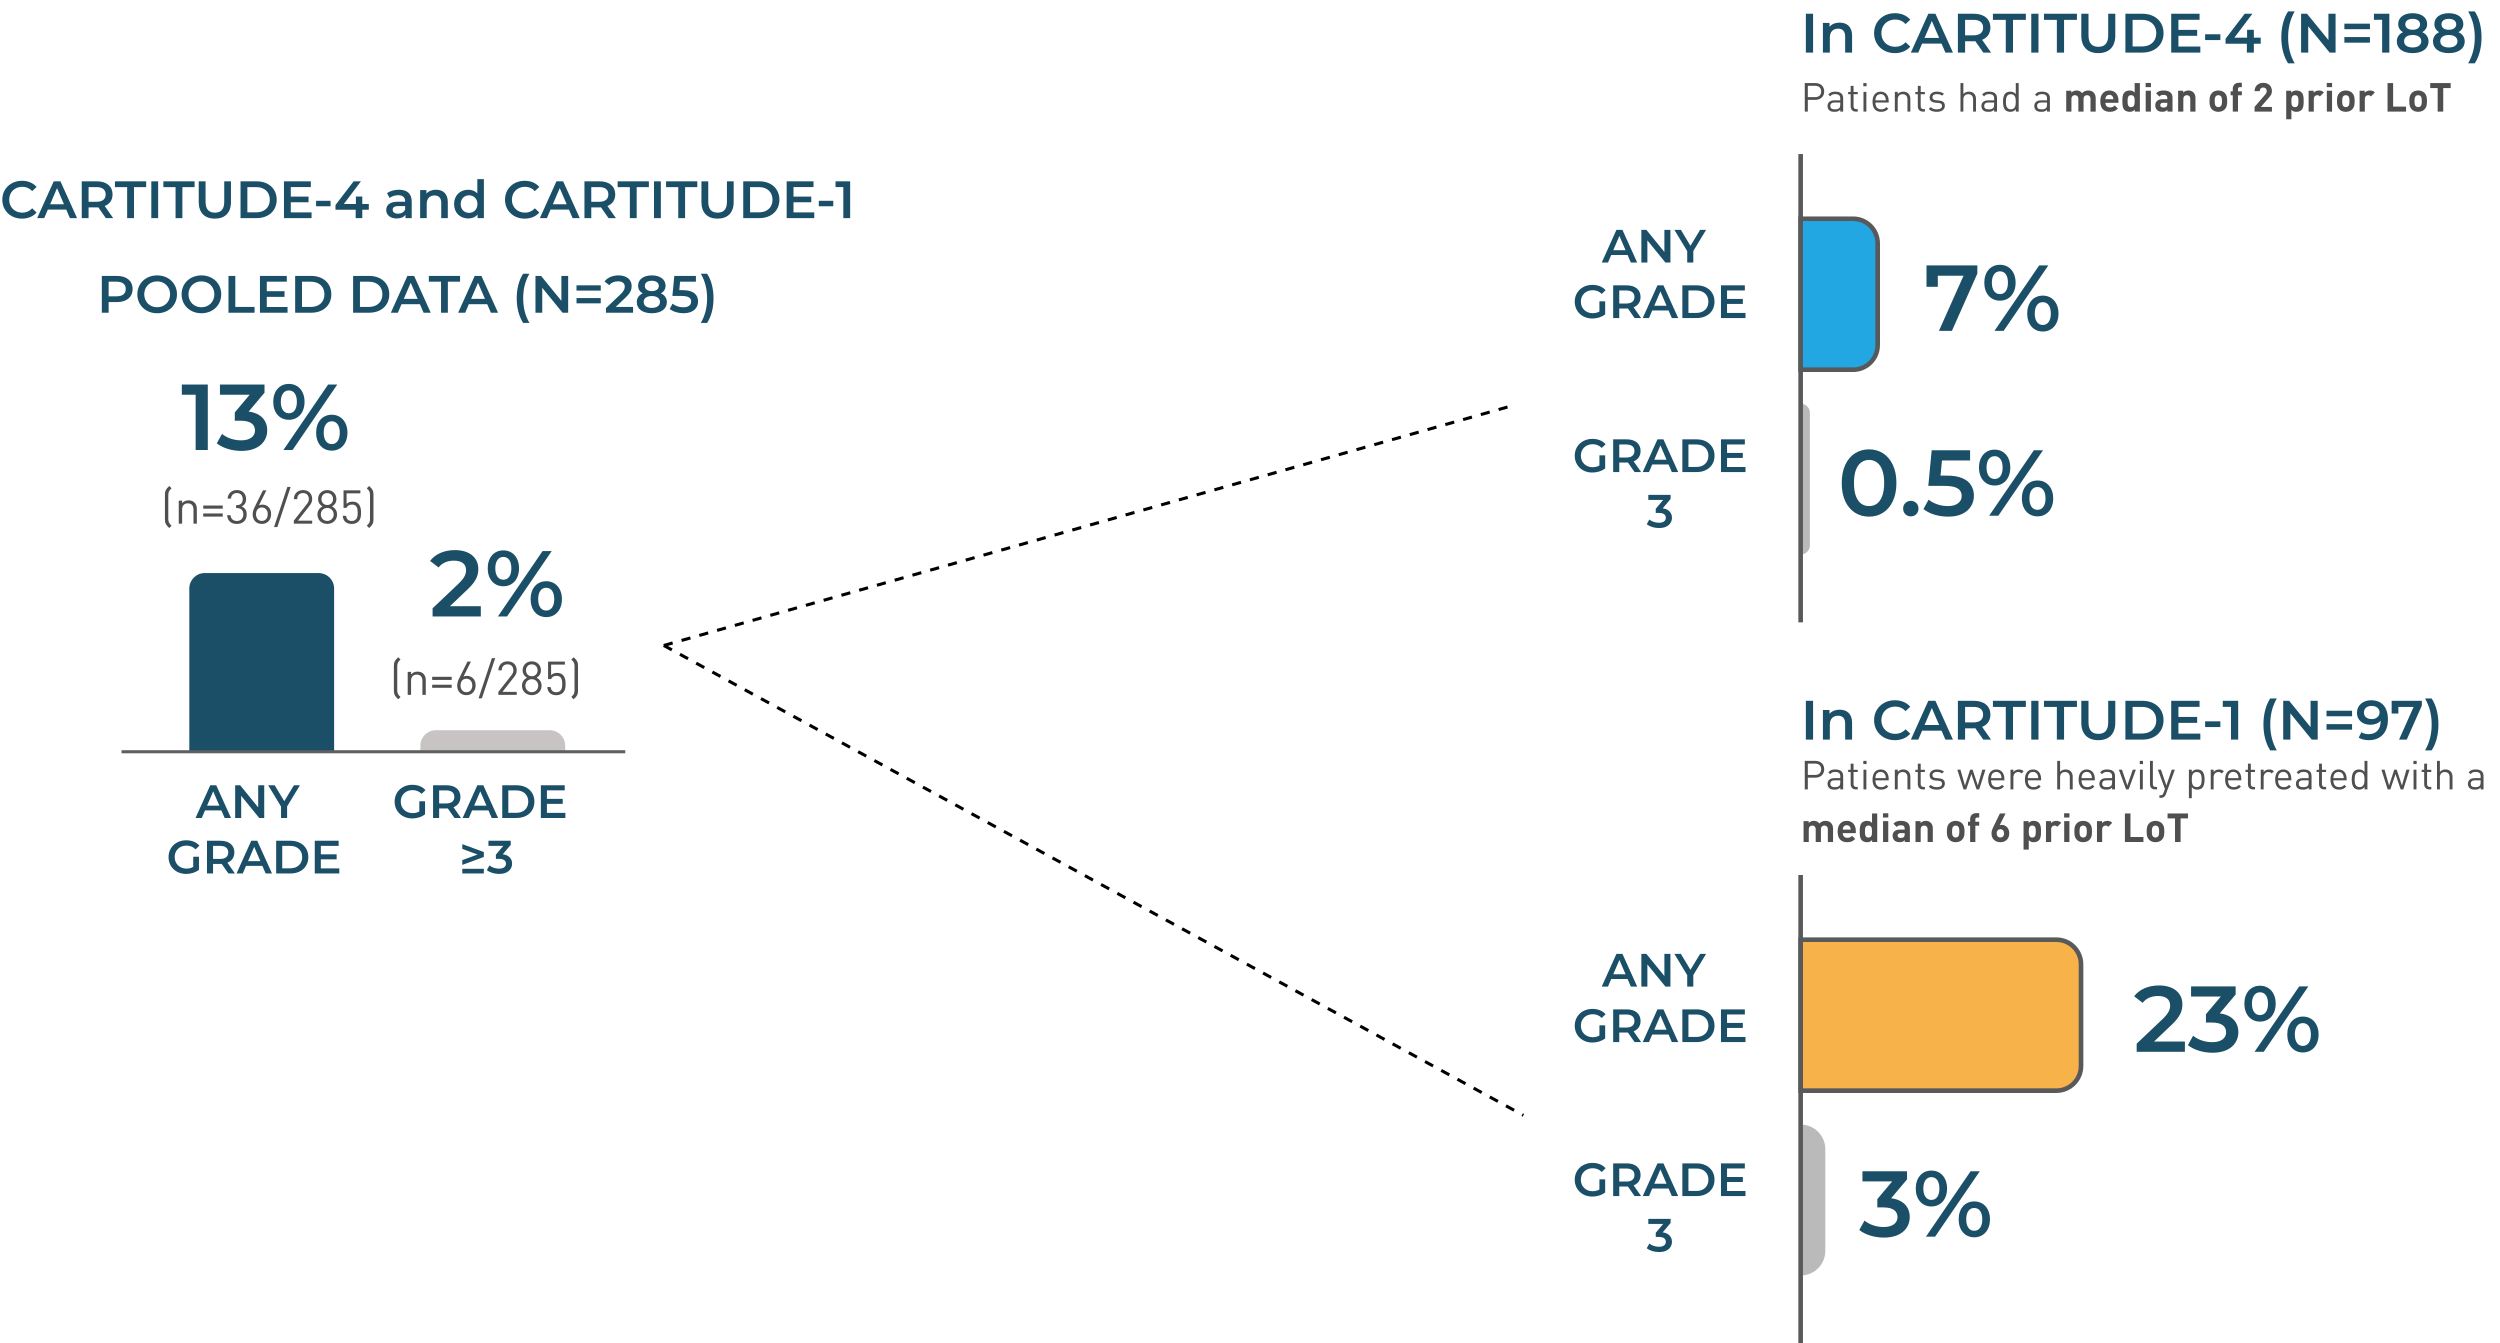 <svg width="856" height="460" viewBox="0 0 856 460" fill="none" xmlns="http://www.w3.org/2000/svg">
<path d="M634.479 74.9C639.14 74.9 642.918 78.679 642.918 83.34L642.918 118.152C642.918 122.813 639.14 126.592 634.479 126.592L616.545 126.592L616.545 74.9L634.479 74.9Z" fill="#23A7E3" stroke="#58595B" stroke-width="1.582"/>
<path d="M704.104 321.752C708.765 321.752 712.543 325.53 712.543 330.191L712.543 365.004C712.543 369.665 708.765 373.443 704.104 373.443L616.545 373.443L616.545 321.752L704.104 321.752Z" fill="#F8B24A" stroke="#58595B" stroke-width="1.582"/>
<path d="M616.542 138.195C618.29 138.195 619.707 139.612 619.707 141.36L619.707 186.722C619.707 188.47 618.29 189.887 616.542 189.887L616.542 138.195Z" fill="#BBBABB"/>
<path d="M616.545 385.047C621.206 385.047 624.984 388.825 624.984 393.486L624.984 428.299C624.984 432.96 621.206 436.738 616.545 436.738L616.545 385.047Z" fill="#BBBABB"/>
<path d="M616.543 52.746L616.543 213.094" stroke="#58595B" stroke-width="1.582"/>
<path d="M616.543 299.598L616.543 459.946" stroke="#58595B" stroke-width="1.582"/>
<path d="M40.048 94.474C43.36 94.474 45.412 96.166 45.412 98.956C45.412 101.728 43.36 103.438 40.048 103.438H37.204V107.074H34.864V94.474H40.048ZM39.94 101.458C41.992 101.458 43.054 100.54 43.054 98.956C43.054 97.372 41.992 96.454 39.94 96.454H37.204V101.458H39.94ZM53.81 107.254C49.904 107.254 47.024 104.5 47.024 100.774C47.024 97.048 49.904 94.294 53.81 94.294C57.716 94.294 60.596 97.03 60.596 100.774C60.596 104.518 57.716 107.254 53.81 107.254ZM53.81 105.202C56.348 105.202 58.238 103.348 58.238 100.774C58.238 98.2 56.348 96.346 53.81 96.346C51.272 96.346 49.382 98.2 49.382 100.774C49.382 103.348 51.272 105.202 53.81 105.202ZM68.963 107.254C65.057 107.254 62.177 104.5 62.177 100.774C62.177 97.048 65.057 94.294 68.963 94.294C72.869 94.294 75.749 97.03 75.749 100.774C75.749 104.518 72.869 107.254 68.963 107.254ZM68.963 105.202C71.501 105.202 73.391 103.348 73.391 100.774C73.391 98.2 71.501 96.346 68.963 96.346C66.425 96.346 64.535 98.2 64.535 100.774C64.535 103.348 66.425 105.202 68.963 105.202ZM78.229 107.074V94.474H80.569V105.094H87.157V107.074H78.229ZM91.344 105.112H98.454V107.074H89.004V94.474H98.203V96.436H91.344V99.712H97.428V101.638H91.344V105.112ZM101.063 107.074V94.474H106.571C110.657 94.474 113.447 96.994 113.447 100.774C113.447 104.554 110.657 107.074 106.571 107.074H101.063ZM103.403 105.094H106.463C109.271 105.094 111.089 103.384 111.089 100.774C111.089 98.164 109.271 96.454 106.463 96.454H103.403V105.094ZM120.909 107.074V94.474H126.417C130.503 94.474 133.293 96.994 133.293 100.774C133.293 104.554 130.503 107.074 126.417 107.074H120.909ZM123.249 105.094H126.309C129.117 105.094 130.935 103.384 130.935 100.774C130.935 98.164 129.117 96.454 126.309 96.454H123.249V105.094ZM145.036 107.074L143.776 104.158H137.476L136.234 107.074H133.822L139.492 94.474H141.796L147.484 107.074H145.036ZM138.268 102.322H143.002L140.626 96.814L138.268 102.322ZM151.01 107.074V96.454H146.834V94.474H157.526V96.454H153.35V107.074H151.01ZM168.081 107.074L166.821 104.158H160.521L159.279 107.074H156.867L162.537 94.474H164.841L170.529 107.074H168.081ZM161.313 102.322H166.047L163.671 96.814L161.313 102.322ZM179.122 110.566C177.718 108.388 176.926 105.454 176.926 102.142C176.926 98.83 177.718 95.86 179.122 93.718H181.264C179.77 96.346 179.14 99.064 179.14 102.142C179.14 105.22 179.77 107.938 181.264 110.566H179.122ZM192.22 94.474H194.542V107.074H192.616L185.668 98.542V107.074H183.346V94.474H185.272L192.22 103.006V94.474ZM197.397 99.496V97.696H205.695V99.496H197.397ZM197.397 103.852V102.052H205.695V103.852H197.397ZM210.822 105.094H216.762V107.074H207.474V105.508L212.478 100.756C213.702 99.586 213.918 98.848 213.918 98.146C213.918 96.994 213.126 96.328 211.578 96.328C210.354 96.328 209.328 96.742 208.626 97.642L206.988 96.382C207.96 95.068 209.706 94.294 211.776 94.294C214.512 94.294 216.276 95.68 216.276 97.912C216.276 99.136 215.934 100.252 214.188 101.89L210.822 105.094ZM226.284 100.45C227.598 101.044 228.336 102.07 228.336 103.456C228.336 105.796 226.302 107.254 223.17 107.254C220.038 107.254 218.04 105.796 218.04 103.456C218.04 102.07 218.76 101.044 220.056 100.45C219.048 99.892 218.49 98.992 218.49 97.804C218.49 95.644 220.38 94.294 223.17 94.294C225.978 94.294 227.886 95.644 227.886 97.804C227.886 98.992 227.31 99.892 226.284 100.45ZM223.17 96.13C221.73 96.13 220.794 96.778 220.794 97.912C220.794 98.992 221.694 99.676 223.17 99.676C224.664 99.676 225.582 98.992 225.582 97.912C225.582 96.778 224.61 96.13 223.17 96.13ZM223.17 105.418C224.898 105.418 225.978 104.662 225.978 103.384C225.978 102.142 224.898 101.368 223.17 101.368C221.442 101.368 220.398 102.142 220.398 103.384C220.398 104.662 221.442 105.418 223.17 105.418ZM233.797 99.352C237.523 99.352 239.017 100.972 239.017 103.204C239.017 105.418 237.415 107.254 234.031 107.254C232.249 107.254 230.449 106.714 229.297 105.796L230.287 103.978C231.205 104.734 232.573 105.22 233.995 105.22C235.669 105.22 236.659 104.482 236.659 103.294C236.659 102.088 235.885 101.332 233.275 101.332H230.233L230.881 94.474H238.279V96.436H232.861L232.591 99.352H233.797ZM242.112 110.566H239.97C241.464 107.938 242.112 105.22 242.112 102.142C242.112 99.064 241.464 96.346 239.97 93.718H242.112C243.534 95.86 244.308 98.83 244.308 102.142C244.308 105.454 243.534 108.388 242.112 110.566Z" fill="#1B4F67"/>
<path d="M618.328 18V4.708H620.796V18H618.328ZM629.917 7.746C632.348 7.746 634.152 9.132 634.152 12.19V18H631.778V12.493C631.778 10.689 630.886 9.816 629.367 9.816C627.677 9.816 626.537 10.841 626.537 12.873V18H624.164V7.86H626.423V9.17C627.202 8.24 628.436 7.746 629.917 7.746ZM648.791 18.19C644.727 18.19 641.689 15.323 641.689 11.354C641.689 7.385 644.727 4.518 648.81 4.518C650.974 4.518 652.835 5.297 654.07 6.74L652.475 8.24C651.506 7.195 650.31 6.683 648.924 6.683C646.17 6.683 644.177 8.62 644.177 11.354C644.177 14.088 646.17 16.025 648.924 16.025C650.31 16.025 651.506 15.512 652.475 14.449L654.07 15.968C652.835 17.411 650.974 18.19 648.791 18.19ZM666.107 18L664.778 14.924H658.132L656.821 18H654.277L660.258 4.708H662.689L668.689 18H666.107ZM658.967 12.987H663.961L661.455 7.176L658.967 12.987ZM681.735 18H679.076L676.361 14.107C676.19 14.126 676.019 14.126 675.848 14.126H672.848V18H670.38V4.708H675.848C679.342 4.708 681.507 6.493 681.507 9.436C681.507 11.449 680.482 12.93 678.678 13.633L681.735 18ZM679.019 9.436C679.019 7.765 677.899 6.797 675.734 6.797H672.848V12.095H675.734C677.899 12.095 679.019 11.107 679.019 9.436ZM686.78 18V6.797H682.374V4.708H693.654V6.797H689.248V18H686.78ZM695.506 18V4.708H697.975V18H695.506ZM704.266 18V6.797H699.861V4.708H711.14V6.797H706.735V18H704.266ZM718.467 18.19C714.821 18.19 712.638 16.082 712.638 12.209V4.708H715.106V12.114C715.106 14.848 716.341 16.025 718.486 16.025C720.632 16.025 721.847 14.848 721.847 12.114V4.708H724.278V12.209C724.278 16.082 722.094 18.19 718.467 18.19ZM727.735 18V4.708H733.545C737.856 4.708 740.799 7.366 740.799 11.354C740.799 15.342 737.856 18 733.545 18H727.735ZM730.203 15.911H733.431C736.394 15.911 738.312 14.107 738.312 11.354C738.312 8.601 736.394 6.797 733.431 6.797H730.203V15.911ZM745.891 15.93H753.392V18H743.423V4.708H753.126V6.778H745.891V10.234H752.309V12.265H745.891V15.93ZM755.032 13.709V11.734H760.254V13.709H755.032ZM774.071 12.892V14.981H771.716V18H769.324V14.981H762.032V13.272L768.583 4.708H771.223L765.051 12.892H769.4V10.215H771.716V12.892H774.071ZM783.434 21.684C781.953 19.386 781.117 16.291 781.117 12.797C781.117 9.303 781.953 6.17 783.434 3.91H785.694C784.118 6.683 783.453 9.55 783.453 12.797C783.453 16.044 784.118 18.912 785.694 21.684H783.434ZM797.252 4.708H799.701V18H797.669L790.34 8.999V18H787.89V4.708H789.922L797.252 13.709V4.708ZM802.712 10.006V8.107H811.466V10.006H802.712ZM802.712 14.601V12.702H811.466V14.601H802.712ZM812.83 4.708H818.109V18H815.64V6.778H812.83V4.708ZM829.366 11.012C830.753 11.639 831.531 12.721 831.531 14.183C831.531 16.652 829.385 18.19 826.081 18.19C822.777 18.19 820.67 16.652 820.67 14.183C820.67 12.721 821.429 11.639 822.796 11.012C821.733 10.424 821.144 9.474 821.144 8.221C821.144 5.942 823.138 4.518 826.081 4.518C829.044 4.518 831.056 5.942 831.056 8.221C831.056 9.474 830.449 10.424 829.366 11.012ZM826.081 6.455C824.562 6.455 823.575 7.139 823.575 8.335C823.575 9.474 824.524 10.196 826.081 10.196C827.658 10.196 828.626 9.474 828.626 8.335C828.626 7.139 827.601 6.455 826.081 6.455ZM826.081 16.253C827.904 16.253 829.044 15.456 829.044 14.107C829.044 12.797 827.904 11.981 826.081 11.981C824.259 11.981 823.157 12.797 823.157 14.107C823.157 15.456 824.259 16.253 826.081 16.253ZM841.754 11.012C843.14 11.639 843.918 12.721 843.918 14.183C843.918 16.652 841.773 18.19 838.469 18.19C835.165 18.19 833.057 16.652 833.057 14.183C833.057 12.721 833.816 11.639 835.184 11.012C834.12 10.424 833.532 9.474 833.532 8.221C833.532 5.942 835.525 4.518 838.469 4.518C841.431 4.518 843.444 5.942 843.444 8.221C843.444 9.474 842.836 10.424 841.754 11.012ZM838.469 6.455C836.949 6.455 835.962 7.139 835.962 8.335C835.962 9.474 836.911 10.196 838.469 10.196C840.045 10.196 841.013 9.474 841.013 8.335C841.013 7.139 839.988 6.455 838.469 6.455ZM838.469 16.253C840.291 16.253 841.431 15.456 841.431 14.107C841.431 12.797 840.291 11.981 838.469 11.981C836.646 11.981 835.544 12.797 835.544 14.107C835.544 15.456 836.646 16.253 838.469 16.253ZM847.362 21.684H845.102C846.678 18.912 847.362 16.044 847.362 12.797C847.362 9.55 846.678 6.683 845.102 3.91H847.362C848.862 6.17 849.678 9.303 849.678 12.797C849.678 16.291 848.862 19.386 847.362 21.684Z" fill="#1B4F67"/>
<path d="M618.328 253.248V239.956H620.796V253.248H618.328ZM629.917 242.994C632.348 242.994 634.152 244.38 634.152 247.438V253.248H631.778V247.741C631.778 245.937 630.886 245.064 629.367 245.064C627.677 245.064 626.537 246.089 626.537 248.121V253.248H624.164V243.108H626.423V244.418C627.202 243.488 628.436 242.994 629.917 242.994ZM648.791 253.438C644.727 253.438 641.689 250.571 641.689 246.602C641.689 242.633 644.727 239.766 648.81 239.766C650.974 239.766 652.835 240.545 654.07 241.988L652.475 243.488C651.506 242.444 650.31 241.931 648.924 241.931C646.17 241.931 644.177 243.868 644.177 246.602C644.177 249.336 646.17 251.273 648.924 251.273C650.31 251.273 651.506 250.761 652.475 249.697L654.07 251.216C652.835 252.659 650.974 253.438 648.791 253.438ZM666.107 253.248L664.778 250.172H658.132L656.821 253.248H654.277L660.258 239.956H662.689L668.689 253.248H666.107ZM658.967 248.235H663.961L661.455 242.425L658.967 248.235ZM681.735 253.248H679.076L676.361 249.355C676.19 249.374 676.019 249.374 675.848 249.374H672.848V253.248H670.38V239.956H675.848C679.342 239.956 681.507 241.741 681.507 244.684C681.507 246.697 680.482 248.178 678.678 248.881L681.735 253.248ZM679.019 244.684C679.019 243.013 677.899 242.045 675.734 242.045H672.848V247.343H675.734C677.899 247.343 679.019 246.355 679.019 244.684ZM686.78 253.248V242.045H682.374V239.956H693.654V242.045H689.248V253.248H686.78ZM695.506 253.248V239.956H697.975V253.248H695.506ZM704.266 253.248V242.045H699.861V239.956H711.14V242.045H706.735V253.248H704.266ZM718.467 253.438C714.821 253.438 712.638 251.33 712.638 247.457V239.956H715.106V247.362C715.106 250.096 716.341 251.273 718.486 251.273C720.632 251.273 721.847 250.096 721.847 247.362V239.956H724.278V247.457C724.278 251.33 722.094 253.438 718.467 253.438ZM727.735 253.248V239.956H733.545C737.856 239.956 740.799 242.614 740.799 246.602C740.799 250.59 737.856 253.248 733.545 253.248H727.735ZM730.203 251.159H733.431C736.394 251.159 738.312 249.355 738.312 246.602C738.312 243.849 736.394 242.045 733.431 242.045H730.203V251.159ZM745.891 251.178H753.392V253.248H743.423V239.956H753.126V242.026H745.891V245.482H752.309V247.513H745.891V251.178ZM755.032 248.957V246.982H760.254V248.957H755.032ZM761.075 239.956H766.354V253.248H763.885V242.026H761.075V239.956ZM777.315 256.932C775.833 254.634 774.998 251.539 774.998 248.045C774.998 244.551 775.833 241.418 777.315 239.159H779.574C777.998 241.931 777.334 244.798 777.334 248.045C777.334 251.292 777.998 254.159 779.574 256.932H777.315ZM791.132 239.956H793.582V253.248H791.55L784.22 244.247V253.248H781.771V239.956H783.803L791.132 248.957V239.956ZM796.593 245.254V243.355H805.346V245.254H796.593ZM796.593 249.849V247.95H805.346V249.849H796.593ZM811.876 239.766C815.502 239.766 817.629 242.102 817.629 246.374C817.629 250.931 814.971 253.438 811.116 253.438C809.787 253.438 808.515 253.153 807.622 252.583L808.534 250.723C809.255 251.197 810.129 251.368 811.059 251.368C813.566 251.368 815.142 249.811 815.142 246.792V246.773C814.344 247.703 813.072 248.159 811.591 248.159C808.97 248.159 807.015 246.564 807.015 244.077C807.015 241.437 809.16 239.766 811.876 239.766ZM812.065 246.222C813.661 246.222 814.762 245.254 814.762 243.944C814.762 242.69 813.774 241.703 812.009 241.703C810.47 241.703 809.407 242.576 809.407 243.963C809.407 245.349 810.451 246.222 812.065 246.222ZM818.903 239.956H829.233V241.608L824.068 253.248H821.428L826.422 242.045H821.2V244.304H818.903V239.956ZM832.601 256.932H830.341C831.917 254.159 832.601 251.292 832.601 248.045C832.601 244.798 831.917 241.931 830.341 239.159H832.601C834.101 241.418 834.918 244.551 834.918 248.045C834.918 251.539 834.101 254.634 832.601 256.932Z" fill="#1B4F67"/>
<path d="M624.607 31.311C624.607 33.066 623.373 34.191 621.59 34.191H618.998V38.209H617.956V28.445H621.59C623.373 28.445 624.607 29.555 624.607 31.311ZM623.565 31.311C623.565 30.022 622.714 29.377 621.494 29.377H618.998V33.258H621.494C622.714 33.258 623.565 32.6 623.565 31.311ZM631.095 38.209H630.108V37.564C629.559 38.113 629.065 38.291 628.16 38.291C627.228 38.291 626.679 38.113 626.254 37.674C625.925 37.345 625.747 36.838 625.747 36.303C625.747 35.123 626.57 34.355 628.078 34.355H630.108V33.711C630.108 32.723 629.614 32.23 628.38 32.23C627.516 32.23 627.077 32.435 626.679 32.998L626.007 32.38C626.611 31.599 627.296 31.379 628.393 31.379C630.204 31.379 631.095 32.161 631.095 33.629V38.209ZM630.108 35.823V35.096H628.215C627.2 35.096 626.707 35.507 626.707 36.289C626.707 37.071 627.187 37.441 628.256 37.441C628.832 37.441 629.34 37.4 629.765 36.988C629.998 36.769 630.108 36.385 630.108 35.823ZM636.092 38.209H635.393C634.241 38.209 633.665 37.4 633.665 36.399V32.257H632.814V31.503H633.665V29.391H634.652V31.503H636.092V32.257H634.652V36.371C634.652 36.988 634.94 37.359 635.571 37.359H636.092V38.209ZM639.041 38.209H638.054V31.462H639.041V38.209ZM639.11 29.542H637.999V28.431H639.11V29.542ZM646.692 35.096H642.139C642.139 36.577 642.839 37.427 644.128 37.427C644.91 37.427 645.362 37.194 645.897 36.659L646.569 37.249C645.883 37.935 645.252 38.291 644.1 38.291C642.318 38.291 641.152 37.222 641.152 34.835C641.152 32.655 642.208 31.379 643.922 31.379C645.664 31.379 646.692 32.641 646.692 34.643V35.096ZM645.705 34.355C645.678 33.807 645.65 33.601 645.499 33.231C645.239 32.614 644.635 32.216 643.922 32.216C643.209 32.216 642.606 32.614 642.345 33.231C642.194 33.601 642.167 33.807 642.139 34.355H645.705ZM654.102 38.209H653.114V34.054C653.114 32.861 652.47 32.257 651.455 32.257C650.44 32.257 649.782 32.874 649.782 34.054V38.209H648.794V31.462H649.782V32.202C650.262 31.654 650.92 31.379 651.674 31.379C652.401 31.379 652.991 31.599 653.402 32.01C653.882 32.477 654.102 33.107 654.102 33.889V38.209ZM659.087 38.209H658.388C657.236 38.209 656.66 37.4 656.66 36.399V32.257H655.809V31.503H656.66V29.391H657.647V31.503H659.087V32.257H657.647V36.371C657.647 36.988 657.935 37.359 658.566 37.359H659.087V38.209ZM665.917 36.234C665.917 37.537 664.806 38.291 663.174 38.291C662.036 38.291 661.145 38.031 660.404 37.318L661.062 36.659C661.597 37.222 662.324 37.441 663.161 37.441C664.271 37.441 664.957 37.043 664.957 36.248C664.957 35.658 664.614 35.329 663.833 35.261L662.722 35.164C661.405 35.055 660.706 34.465 660.706 33.354C660.706 32.12 661.748 31.379 663.188 31.379C664.148 31.379 665.012 31.613 665.615 32.106L664.971 32.751C664.491 32.38 663.874 32.216 663.174 32.216C662.187 32.216 661.666 32.641 661.666 33.327C661.666 33.903 661.995 34.246 662.845 34.314L663.929 34.41C665.108 34.52 665.917 34.972 665.917 36.234ZM676.574 38.209H675.587V34.04C675.587 32.861 674.956 32.257 673.941 32.257C672.927 32.257 672.255 32.874 672.255 34.04V38.209H671.267V28.445H672.255V32.202C672.748 31.64 673.393 31.379 674.147 31.379C675.669 31.379 676.574 32.353 676.574 33.875V38.209ZM683.781 38.209H682.794V37.564C682.246 38.113 681.752 38.291 680.847 38.291C679.914 38.291 679.366 38.113 678.94 37.674C678.611 37.345 678.433 36.838 678.433 36.303C678.433 35.123 679.256 34.355 680.764 34.355H682.794V33.711C682.794 32.723 682.3 32.23 681.066 32.23C680.202 32.23 679.763 32.435 679.366 32.998L678.694 32.38C679.297 31.599 679.983 31.379 681.08 31.379C682.89 31.379 683.781 32.161 683.781 33.629V38.209ZM682.794 35.823V35.096H680.902C679.887 35.096 679.393 35.507 679.393 36.289C679.393 37.071 679.873 37.441 680.943 37.441C681.519 37.441 682.026 37.4 682.451 36.988C682.684 36.769 682.794 36.385 682.794 35.823ZM691.192 38.209H690.218V37.4C689.67 38.113 689.039 38.291 688.298 38.291C687.613 38.291 687.009 38.058 686.653 37.702C685.967 37.016 685.83 35.891 685.83 34.835C685.83 33.779 685.967 32.655 686.653 31.969C687.009 31.613 687.613 31.379 688.298 31.379C689.039 31.379 689.656 31.544 690.205 32.243V28.445H691.192V38.209ZM690.205 34.835C690.205 33.519 689.985 32.257 688.518 32.257C687.05 32.257 686.817 33.519 686.817 34.835C686.817 36.152 687.05 37.414 688.518 37.414C689.985 37.414 690.205 36.152 690.205 34.835ZM701.888 38.209H700.901V37.564C700.352 38.113 699.859 38.291 698.953 38.291C698.021 38.291 697.472 38.113 697.047 37.674C696.718 37.345 696.54 36.838 696.54 36.303C696.54 35.123 697.363 34.355 698.871 34.355H700.901V33.711C700.901 32.723 700.407 32.23 699.173 32.23C698.309 32.23 697.87 32.435 697.472 32.998L696.8 32.38C697.404 31.599 698.089 31.379 699.187 31.379C700.997 31.379 701.888 32.161 701.888 33.629V38.209ZM700.901 35.823V35.096H699.008C697.993 35.096 697.5 35.507 697.5 36.289C697.5 37.071 697.98 37.441 699.049 37.441C699.625 37.441 700.133 37.4 700.558 36.988C700.791 36.769 700.901 36.385 700.901 35.823ZM717.569 38.209H715.786V33.889C715.786 32.915 715.169 32.586 714.606 32.586C714.058 32.586 713.413 32.915 713.413 33.848V38.209H711.631V33.889C711.631 32.915 711.013 32.586 710.451 32.586C709.889 32.586 709.258 32.915 709.258 33.889V38.209H707.475V31.064H709.217V31.722C709.683 31.242 710.341 30.982 711 30.982C711.795 30.982 712.44 31.27 712.892 31.887C713.496 31.256 714.14 30.982 715.032 30.982C715.745 30.982 716.389 31.215 716.787 31.613C717.363 32.188 717.569 32.861 717.569 33.642V38.209ZM725.358 35.192H720.887C720.887 36.111 721.449 36.783 722.451 36.783C723.232 36.783 723.616 36.563 724.069 36.111L725.152 37.167C724.425 37.894 723.726 38.291 722.437 38.291C720.75 38.291 719.132 37.523 719.132 34.63C719.132 32.298 720.393 30.982 722.245 30.982C724.233 30.982 725.358 32.435 725.358 34.397V35.192ZM723.603 33.971C723.589 33.656 723.548 33.464 723.438 33.203C723.246 32.778 722.848 32.463 722.245 32.463C721.641 32.463 721.244 32.778 721.052 33.203C720.942 33.464 720.901 33.656 720.887 33.971H723.603ZM732.693 38.209H730.951V37.537C730.457 38.086 729.936 38.291 729.182 38.291C728.483 38.291 727.824 38.044 727.427 37.647C726.714 36.934 726.7 35.699 726.7 34.63C726.7 33.56 726.714 32.339 727.427 31.626C727.824 31.229 728.469 30.982 729.168 30.982C729.895 30.982 730.444 31.174 730.91 31.695V28.445H732.693V38.209ZM730.91 34.63C730.91 33.464 730.759 32.586 729.689 32.586C728.62 32.586 728.483 33.464 728.483 34.63C728.483 35.795 728.62 36.687 729.689 36.687C730.759 36.687 730.91 35.795 730.91 34.63ZM736.472 38.209H734.689V31.064H736.472V38.209ZM736.485 29.843H734.661V28.39H736.485V29.843ZM743.869 38.209H742.127V37.592C741.647 38.072 741.195 38.278 740.372 38.278C739.563 38.278 738.973 38.072 738.548 37.647C738.164 37.249 737.958 36.673 737.958 36.042C737.958 34.904 738.74 33.971 740.399 33.971H742.086V33.615C742.086 32.833 741.702 32.49 740.756 32.49C740.07 32.49 739.755 32.655 739.384 33.08L738.246 31.969C738.946 31.201 739.631 30.982 740.824 30.982C742.827 30.982 743.869 31.832 743.869 33.505V38.209ZM742.086 35.576V35.192H740.674C740.029 35.192 739.672 35.494 739.672 36.001C739.672 36.495 740.002 36.824 740.701 36.824C741.195 36.824 741.51 36.783 741.826 36.481C742.018 36.303 742.086 36.015 742.086 35.576ZM751.729 38.209H749.947V33.889C749.947 32.915 749.33 32.586 748.767 32.586C748.205 32.586 747.574 32.915 747.574 33.889V38.209H745.791V31.064H747.533V31.722C747.999 31.229 748.658 30.982 749.316 30.982C750.029 30.982 750.605 31.215 751.003 31.613C751.579 32.188 751.729 32.861 751.729 33.642V38.209ZM762.586 34.63C762.586 35.932 762.422 36.742 761.777 37.414C761.338 37.88 760.612 38.291 759.556 38.291C758.5 38.291 757.786 37.88 757.348 37.414C756.703 36.742 756.538 35.932 756.538 34.63C756.538 33.34 756.703 32.531 757.348 31.859C757.786 31.393 758.5 30.982 759.556 30.982C760.612 30.982 761.338 31.393 761.777 31.859C762.422 32.531 762.586 33.34 762.586 34.63ZM760.804 34.63C760.804 33.889 760.762 33.272 760.392 32.902C760.186 32.696 759.912 32.586 759.556 32.586C759.199 32.586 758.938 32.696 758.733 32.902C758.362 33.272 758.321 33.889 758.321 34.63C758.321 35.37 758.362 36.001 758.733 36.371C758.938 36.577 759.199 36.687 759.556 36.687C759.912 36.687 760.186 36.577 760.392 36.371C760.762 36.001 760.804 35.37 760.804 34.63ZM767.605 32.627H766.289V38.209H764.506V32.627H763.765V31.27H764.506V30.378C764.506 29.363 765.137 28.335 766.59 28.335H767.605V29.843H766.906C766.481 29.843 766.289 30.077 766.289 30.488V31.27H767.605V32.627ZM777.907 38.209H771.969V36.604L775.617 32.367C775.974 31.942 776.125 31.64 776.125 31.187C776.125 30.461 775.7 29.967 774.945 29.967C774.356 29.967 773.752 30.269 773.752 31.215H771.969C771.969 29.432 773.272 28.362 774.945 28.362C776.673 28.362 777.907 29.446 777.907 31.201C777.907 32.147 777.537 32.655 776.865 33.437L774.136 36.604H777.907V38.209ZM788.774 34.63C788.774 35.699 788.761 36.934 788.047 37.647C787.65 38.044 787.005 38.291 786.306 38.291C785.579 38.291 785.044 38.099 784.578 37.578V40.828H782.795V31.064H784.523V31.736C785.017 31.187 785.552 30.982 786.306 30.982C787.005 30.982 787.65 31.229 788.047 31.626C788.761 32.339 788.774 33.56 788.774 34.63ZM786.991 34.63C786.991 33.464 786.854 32.586 785.785 32.586C784.715 32.586 784.578 33.464 784.578 34.63C784.578 35.795 784.715 36.687 785.785 36.687C786.854 36.687 786.991 35.795 786.991 34.63ZM795.694 31.654L794.35 33.011C794.076 32.737 793.843 32.586 793.404 32.586C792.855 32.586 792.252 32.998 792.252 33.903V38.209H790.469V31.064H792.211V31.75C792.553 31.338 793.239 30.982 794.007 30.982C794.707 30.982 795.2 31.16 795.694 31.654ZM798.493 38.209H796.71V31.064H798.493V38.209ZM798.506 29.843H796.682V28.39H798.506V29.843ZM806.233 34.63C806.233 35.932 806.068 36.742 805.424 37.414C804.985 37.88 804.258 38.291 803.202 38.291C802.146 38.291 801.433 37.88 800.994 37.414C800.349 36.742 800.185 35.932 800.185 34.63C800.185 33.34 800.349 32.531 800.994 31.859C801.433 31.393 802.146 30.982 803.202 30.982C804.258 30.982 804.985 31.393 805.424 31.859C806.068 32.531 806.233 33.34 806.233 34.63ZM804.45 34.63C804.45 33.889 804.409 33.272 804.039 32.902C803.833 32.696 803.559 32.586 803.202 32.586C802.845 32.586 802.585 32.696 802.379 32.902C802.009 33.272 801.968 33.889 801.968 34.63C801.968 35.37 802.009 36.001 802.379 36.371C802.585 36.577 802.845 36.687 803.202 36.687C803.559 36.687 803.833 36.577 804.039 36.371C804.409 36.001 804.45 35.37 804.45 34.63ZM813.158 31.654L811.814 33.011C811.54 32.737 811.306 32.586 810.868 32.586C810.319 32.586 809.716 32.998 809.716 33.903V38.209H807.933V31.064H809.675V31.75C810.017 31.338 810.703 30.982 811.471 30.982C812.17 30.982 812.664 31.16 813.158 31.654ZM823.834 38.209H817.498V28.445H819.405V36.508H823.834V38.209ZM830.996 34.63C830.996 35.932 830.831 36.742 830.186 37.414C829.748 37.88 829.021 38.291 827.965 38.291C826.909 38.291 826.196 37.88 825.757 37.414C825.112 36.742 824.948 35.932 824.948 34.63C824.948 33.34 825.112 32.531 825.757 31.859C826.196 31.393 826.909 30.982 827.965 30.982C829.021 30.982 829.748 31.393 830.186 31.859C830.831 32.531 830.996 33.34 830.996 34.63ZM829.213 34.63C829.213 33.889 829.172 33.272 828.801 32.902C828.596 32.696 828.321 32.586 827.965 32.586C827.608 32.586 827.348 32.696 827.142 32.902C826.772 33.272 826.731 33.889 826.731 34.63C826.731 35.37 826.772 36.001 827.142 36.371C827.348 36.577 827.608 36.687 827.965 36.687C828.321 36.687 828.596 36.577 828.801 36.371C829.172 36.001 829.213 35.37 829.213 34.63ZM839.114 30.145H836.563V38.209H834.657V30.145H832.106V28.445H839.114V30.145Z" fill="#4F4F4F"/>
<path d="M624.607 263.393C624.607 265.148 623.373 266.273 621.59 266.273H618.998V270.291H617.956V260.527H621.59C623.373 260.527 624.607 261.637 624.607 263.393ZM623.565 263.393C623.565 262.104 622.714 261.459 621.494 261.459H618.998V265.34H621.494C622.714 265.34 623.565 264.682 623.565 263.393ZM631.095 270.291H630.108V269.646C629.559 270.195 629.065 270.373 628.16 270.373C627.228 270.373 626.679 270.195 626.254 269.756C625.925 269.427 625.747 268.92 625.747 268.385C625.747 267.205 626.57 266.437 628.078 266.437H630.108V265.793C630.108 264.805 629.614 264.312 628.38 264.312C627.516 264.312 627.077 264.517 626.679 265.08L626.007 264.463C626.611 263.681 627.296 263.461 628.393 263.461C630.204 263.461 631.095 264.243 631.095 265.711V270.291ZM630.108 267.905V267.178H628.215C627.2 267.178 626.707 267.589 626.707 268.371C626.707 269.153 627.187 269.523 628.256 269.523C628.832 269.523 629.34 269.482 629.765 269.07C629.998 268.851 630.108 268.467 630.108 267.905ZM636.092 270.291H635.393C634.241 270.291 633.665 269.482 633.665 268.481V264.339H632.814V263.585H633.665V261.473H634.652V263.585H636.092V264.339H634.652V268.453C634.652 269.07 634.94 269.441 635.571 269.441H636.092V270.291ZM639.041 270.291H638.054V263.544H639.041V270.291ZM639.11 261.624H637.999V260.513H639.11V261.624ZM646.692 267.178H642.139C642.139 268.659 642.839 269.509 644.128 269.509C644.91 269.509 645.362 269.276 645.897 268.741L646.569 269.331C645.883 270.017 645.252 270.373 644.1 270.373C642.318 270.373 641.152 269.304 641.152 266.917C641.152 264.737 642.208 263.461 643.922 263.461C645.664 263.461 646.692 264.723 646.692 266.725V267.178ZM645.705 266.437C645.678 265.889 645.65 265.683 645.499 265.313C645.239 264.696 644.635 264.298 643.922 264.298C643.209 264.298 642.606 264.696 642.345 265.313C642.194 265.683 642.167 265.889 642.139 266.437H645.705ZM654.102 270.291H653.114V266.136C653.114 264.943 652.47 264.339 651.455 264.339C650.44 264.339 649.782 264.956 649.782 266.136V270.291H648.794V263.544H649.782V264.284C650.262 263.736 650.92 263.461 651.674 263.461C652.401 263.461 652.991 263.681 653.402 264.092C653.882 264.559 654.102 265.189 654.102 265.971V270.291ZM659.087 270.291H658.388C657.236 270.291 656.66 269.482 656.66 268.481V264.339H655.809V263.585H656.66V261.473H657.647V263.585H659.087V264.339H657.647V268.453C657.647 269.07 657.935 269.441 658.566 269.441H659.087V270.291ZM665.917 268.316C665.917 269.619 664.806 270.373 663.174 270.373C662.036 270.373 661.145 270.113 660.404 269.4L661.062 268.741C661.597 269.304 662.324 269.523 663.161 269.523C664.271 269.523 664.957 269.125 664.957 268.33C664.957 267.74 664.614 267.411 663.833 267.343L662.722 267.247C661.405 267.137 660.706 266.547 660.706 265.436C660.706 264.202 661.748 263.461 663.188 263.461C664.148 263.461 665.012 263.695 665.615 264.188L664.971 264.833C664.491 264.463 663.874 264.298 663.174 264.298C662.187 264.298 661.666 264.723 661.666 265.409C661.666 265.985 661.995 266.328 662.845 266.396L663.929 266.492C665.108 266.602 665.917 267.055 665.917 268.316ZM679.811 263.544L677.685 270.291H676.766L674.997 265.052L673.242 270.291H672.323L670.184 263.544H671.253L672.803 268.961L674.572 263.544H675.422L677.205 268.961L678.741 263.544H679.811ZM686.294 267.178H681.741C681.741 268.659 682.441 269.509 683.73 269.509C684.511 269.509 684.964 269.276 685.499 268.741L686.171 269.331C685.485 270.017 684.854 270.373 683.702 270.373C681.919 270.373 680.754 269.304 680.754 266.917C680.754 264.737 681.81 263.461 683.524 263.461C685.266 263.461 686.294 264.723 686.294 266.725V267.178ZM685.307 266.437C685.279 265.889 685.252 265.683 685.101 265.313C684.841 264.696 684.237 264.298 683.524 264.298C682.811 264.298 682.207 264.696 681.947 265.313C681.796 265.683 681.769 265.889 681.741 266.437H685.307ZM692.894 264.092L692.168 264.833C691.797 264.463 691.523 264.339 691.002 264.339C690.014 264.339 689.384 265.121 689.384 266.149V270.291H688.396V263.544H689.384V264.367C689.754 263.804 690.494 263.461 691.276 263.461C691.921 263.461 692.414 263.612 692.894 264.092ZM698.87 267.178H694.317C694.317 268.659 695.016 269.509 696.305 269.509C697.087 269.509 697.54 269.276 698.074 268.741L698.746 269.331C698.061 270.017 697.43 270.373 696.278 270.373C694.495 270.373 693.329 269.304 693.329 266.917C693.329 264.737 694.385 263.461 696.1 263.461C697.841 263.461 698.87 264.723 698.87 266.725V267.178ZM697.882 266.437C697.855 265.889 697.828 265.683 697.677 265.313C697.416 264.696 696.813 264.298 696.1 264.298C695.387 264.298 694.783 264.696 694.523 265.313C694.372 265.683 694.344 265.889 694.317 266.437H697.882ZM709.694 270.291H708.707V266.122C708.707 264.943 708.076 264.339 707.061 264.339C706.046 264.339 705.374 264.956 705.374 266.122V270.291H704.387V260.527H705.374V264.284C705.868 263.722 706.513 263.461 707.267 263.461C708.789 263.461 709.694 264.435 709.694 265.957V270.291ZM717.258 267.178H712.705C712.705 268.659 713.404 269.509 714.693 269.509C715.475 269.509 715.928 269.276 716.462 268.741L717.134 269.331C716.449 270.017 715.818 270.373 714.666 270.373C712.883 270.373 711.717 269.304 711.717 266.917C711.717 264.737 712.773 263.461 714.488 263.461C716.229 263.461 717.258 264.723 717.258 266.725V267.178ZM716.27 266.437C716.243 265.889 716.216 265.683 716.065 265.313C715.804 264.696 715.201 264.298 714.488 264.298C713.775 264.298 713.171 264.696 712.911 265.313C712.76 265.683 712.732 265.889 712.705 266.437H716.27ZM724.173 270.291H723.186V269.646C722.638 270.195 722.144 270.373 721.239 270.373C720.306 270.373 719.758 270.195 719.332 269.756C719.003 269.427 718.825 268.92 718.825 268.385C718.825 267.205 719.648 266.437 721.156 266.437H723.186V265.793C723.186 264.805 722.692 264.312 721.458 264.312C720.594 264.312 720.155 264.517 719.758 265.08L719.086 264.463C719.689 263.681 720.375 263.461 721.472 263.461C723.282 263.461 724.173 264.243 724.173 265.711V270.291ZM723.186 267.905V267.178H721.294C720.279 267.178 719.785 267.589 719.785 268.371C719.785 269.153 720.265 269.523 721.335 269.523C721.911 269.523 722.418 269.482 722.843 269.07C723.076 268.851 723.186 268.467 723.186 267.905ZM731.324 263.544L728.841 270.291H727.964L725.495 263.544H726.565L728.402 268.961L730.254 263.544H731.324ZM733.7 270.291H732.712V263.544H733.7V270.291ZM733.768 261.624H732.657V260.513H733.768V261.624ZM738.581 270.291H737.868C736.688 270.291 736.154 269.523 736.154 268.494V260.527H737.141V268.453C737.141 269.112 737.36 269.441 738.046 269.441H738.581V270.291ZM744.676 263.544L741.604 271.923C741.467 272.293 741.316 272.54 741.124 272.718C740.767 273.061 740.287 273.185 739.807 273.185H739.382V272.307H739.684C740.37 272.307 740.575 272.088 740.795 271.47L741.275 270.154L738.847 263.544H739.917L741.769 268.961L743.606 263.544H744.676ZM754.842 266.917C754.842 267.973 754.705 269.098 754.019 269.784C753.663 270.14 753.059 270.373 752.373 270.373C751.633 270.373 751.016 270.195 750.467 269.496V273.308H749.48V263.544H750.467V264.339C751.016 263.626 751.633 263.461 752.373 263.461C753.059 263.461 753.663 263.695 754.019 264.051C754.705 264.737 754.842 265.861 754.842 266.917ZM753.855 266.917C753.855 265.601 753.635 264.339 752.168 264.339C750.7 264.339 750.467 265.601 750.467 266.917C750.467 268.234 750.7 269.496 752.168 269.496C753.635 269.496 753.855 268.234 753.855 266.917ZM761.451 264.092L760.724 264.833C760.354 264.463 760.08 264.339 759.558 264.339C758.571 264.339 757.94 265.121 757.94 266.149V270.291H756.953V263.544H757.94V264.367C758.31 263.804 759.051 263.461 759.833 263.461C760.477 263.461 760.971 263.612 761.451 264.092ZM767.426 267.178H762.873C762.873 268.659 763.573 269.509 764.862 269.509C765.644 269.509 766.096 269.276 766.631 268.741L767.303 269.331C766.617 270.017 765.986 270.373 764.834 270.373C763.052 270.373 761.886 269.304 761.886 266.917C761.886 264.737 762.942 263.461 764.656 263.461C766.398 263.461 767.426 264.723 767.426 266.725V267.178ZM766.439 266.437C766.412 265.889 766.384 265.683 766.233 265.313C765.973 264.696 765.369 264.298 764.656 264.298C763.943 264.298 763.34 264.696 763.079 265.313C762.928 265.683 762.901 265.889 762.873 266.437H766.439ZM772.12 270.291H771.421C770.269 270.291 769.693 269.482 769.693 268.481V264.339H768.843V263.585H769.693V261.473H770.68V263.585H772.12V264.339H770.68V268.453C770.68 269.07 770.968 269.441 771.599 269.441H772.12V270.291ZM778.58 264.092L777.853 264.833C777.483 264.463 777.209 264.339 776.688 264.339C775.7 264.339 775.069 265.121 775.069 266.149V270.291H774.082V263.544H775.069V264.367C775.44 263.804 776.18 263.461 776.962 263.461C777.606 263.461 778.1 263.612 778.58 264.092ZM784.556 267.178H780.002C780.002 268.659 780.702 269.509 781.991 269.509C782.773 269.509 783.225 269.276 783.76 268.741L784.432 269.331C783.746 270.017 783.116 270.373 781.964 270.373C780.181 270.373 779.015 269.304 779.015 266.917C779.015 264.737 780.071 263.461 781.785 263.461C783.527 263.461 784.556 264.723 784.556 266.725V267.178ZM783.568 266.437C783.541 265.889 783.513 265.683 783.362 265.313C783.102 264.696 782.498 264.298 781.785 264.298C781.072 264.298 780.469 264.696 780.208 265.313C780.057 265.683 780.03 265.889 780.002 266.437H783.568ZM791.471 270.291H790.484V269.646C789.935 270.195 789.441 270.373 788.536 270.373C787.604 270.373 787.055 270.195 786.63 269.756C786.301 269.427 786.123 268.92 786.123 268.385C786.123 267.205 786.946 266.437 788.454 266.437H790.484V265.793C790.484 264.805 789.99 264.312 788.756 264.312C787.892 264.312 787.453 264.517 787.055 265.08L786.383 264.463C786.987 263.681 787.672 263.461 788.769 263.461C790.58 263.461 791.471 264.243 791.471 265.711V270.291ZM790.484 267.905V267.178H788.591C787.576 267.178 787.083 267.589 787.083 268.371C787.083 269.153 787.563 269.523 788.632 269.523C789.208 269.523 789.716 269.482 790.141 269.07C790.374 268.851 790.484 268.467 790.484 267.905ZM796.468 270.291H795.769C794.617 270.291 794.041 269.482 794.041 268.481V264.339H793.19V263.585H794.041V261.473H795.028V263.585H796.468V264.339H795.028V268.453C795.028 269.07 795.316 269.441 795.947 269.441H796.468V270.291ZM803.493 267.178H798.94C798.94 268.659 799.639 269.509 800.928 269.509C801.71 269.509 802.162 269.276 802.697 268.741L803.369 269.331C802.683 270.017 802.053 270.373 800.901 270.373C799.118 270.373 797.952 269.304 797.952 266.917C797.952 264.737 799.008 263.461 800.722 263.461C802.464 263.461 803.493 264.723 803.493 266.725V267.178ZM802.505 266.437C802.478 265.889 802.45 265.683 802.299 265.313C802.039 264.696 801.436 264.298 800.722 264.298C800.009 264.298 799.406 264.696 799.145 265.313C798.994 265.683 798.967 265.889 798.94 266.437H802.505ZM810.6 270.291H809.627V269.482C809.078 270.195 808.447 270.373 807.707 270.373C807.021 270.373 806.417 270.14 806.061 269.784C805.375 269.098 805.238 267.973 805.238 266.917C805.238 265.861 805.375 264.737 806.061 264.051C806.417 263.695 807.021 263.461 807.707 263.461C808.447 263.461 809.064 263.626 809.613 264.325V260.527H810.6V270.291ZM809.613 266.917C809.613 265.601 809.393 264.339 807.926 264.339C806.459 264.339 806.225 265.601 806.225 266.917C806.225 268.234 806.459 269.496 807.926 269.496C809.393 269.496 809.613 268.234 809.613 266.917ZM825.027 263.544L822.901 270.291H821.982L820.213 265.052L818.458 270.291H817.539L815.399 263.544H816.469L818.019 268.961L819.788 263.544H820.638L822.421 268.961L823.957 263.544H825.027ZM827.394 270.291H826.407V263.544H827.394V270.291ZM827.463 261.624H826.352V260.513H827.463V261.624ZM832.467 270.291H831.768C830.616 270.291 830.04 269.482 830.04 268.481V264.339H829.19V263.585H830.04V261.473H831.027V263.585H832.467V264.339H831.027V268.453C831.027 269.07 831.315 269.441 831.946 269.441H832.467V270.291ZM839.736 270.291H838.749V266.122C838.749 264.943 838.118 264.339 837.103 264.339C836.088 264.339 835.416 264.956 835.416 266.122V270.291H834.429V260.527H835.416V264.284C835.91 263.722 836.554 263.461 837.309 263.461C838.831 263.461 839.736 264.435 839.736 265.957V270.291ZM850.358 270.291H849.371V269.646C848.822 270.195 848.329 270.373 847.423 270.373C846.491 270.373 845.942 270.195 845.517 269.756C845.188 269.427 845.01 268.92 845.01 268.385C845.01 267.205 845.833 266.437 847.341 266.437H849.371V265.793C849.371 264.805 848.877 264.312 847.643 264.312C846.779 264.312 846.34 264.517 845.942 265.08L845.27 264.463C845.874 263.681 846.559 263.461 847.657 263.461C849.467 263.461 850.358 264.243 850.358 265.711V270.291ZM849.371 267.905V267.178H847.478C846.463 267.178 845.97 267.589 845.97 268.371C845.97 269.153 846.45 269.523 847.519 269.523C848.095 269.523 848.603 269.482 849.028 269.07C849.261 268.851 849.371 268.467 849.371 267.905ZM627.638 288.291H625.855V283.971C625.855 282.997 625.238 282.668 624.675 282.668C624.127 282.668 623.482 282.997 623.482 283.93V288.291H621.699V283.971C621.699 282.997 621.082 282.668 620.52 282.668C619.958 282.668 619.327 282.997 619.327 283.971V288.291H617.544V281.146H619.286V281.804C619.752 281.324 620.41 281.064 621.069 281.064C621.864 281.064 622.509 281.352 622.961 281.969C623.565 281.338 624.209 281.064 625.1 281.064C625.814 281.064 626.458 281.297 626.856 281.695C627.432 282.271 627.638 282.943 627.638 283.724V288.291ZM635.427 285.274H630.956C630.956 286.193 631.518 286.865 632.519 286.865C633.301 286.865 633.685 286.645 634.138 286.193L635.221 287.249C634.494 287.976 633.795 288.373 632.506 288.373C630.819 288.373 629.201 287.605 629.201 284.712C629.201 282.38 630.462 281.064 632.314 281.064C634.302 281.064 635.427 282.517 635.427 284.479V285.274ZM633.671 284.053C633.658 283.738 633.617 283.546 633.507 283.285C633.315 282.86 632.917 282.545 632.314 282.545C631.71 282.545 631.313 282.86 631.121 283.285C631.011 283.546 630.97 283.738 630.956 284.053H633.671ZM642.762 288.291H641.02V287.619C640.526 288.168 640.005 288.373 639.251 288.373C638.552 288.373 637.893 288.126 637.496 287.729C636.782 287.016 636.769 285.781 636.769 284.712C636.769 283.642 636.782 282.421 637.496 281.708C637.893 281.311 638.538 281.064 639.237 281.064C639.964 281.064 640.513 281.256 640.979 281.777V278.527H642.762V288.291ZM640.979 284.712C640.979 283.546 640.828 282.668 639.758 282.668C638.689 282.668 638.552 283.546 638.552 284.712C638.552 285.877 638.689 286.769 639.758 286.769C640.828 286.769 640.979 285.877 640.979 284.712ZM646.541 288.291H644.758V281.146H646.541V288.291ZM646.554 279.925H644.73V278.472H646.554V279.925ZM653.938 288.291H652.196V287.674C651.716 288.154 651.264 288.36 650.441 288.36C649.632 288.36 649.042 288.154 648.617 287.729C648.233 287.331 648.027 286.755 648.027 286.124C648.027 284.986 648.809 284.053 650.468 284.053H652.155V283.697C652.155 282.915 651.771 282.572 650.825 282.572C650.139 282.572 649.824 282.737 649.453 283.162L648.315 282.051C649.014 281.283 649.7 281.064 650.893 281.064C652.896 281.064 653.938 281.914 653.938 283.587V288.291ZM652.155 285.658V285.274H650.742C650.098 285.274 649.741 285.576 649.741 286.083C649.741 286.577 650.07 286.906 650.77 286.906C651.264 286.906 651.579 286.865 651.894 286.563C652.086 286.385 652.155 286.097 652.155 285.658ZM661.798 288.291H660.016V283.971C660.016 282.997 659.398 282.668 658.836 282.668C658.274 282.668 657.643 282.997 657.643 283.971V288.291H655.86V281.146H657.602V281.804C658.068 281.311 658.726 281.064 659.385 281.064C660.098 281.064 660.674 281.297 661.072 281.695C661.648 282.271 661.798 282.943 661.798 283.724V288.291ZM672.655 284.712C672.655 286.014 672.491 286.824 671.846 287.496C671.407 287.962 670.68 288.373 669.624 288.373C668.568 288.373 667.855 287.962 667.417 287.496C666.772 286.824 666.607 286.014 666.607 284.712C666.607 283.423 666.772 282.613 667.417 281.941C667.855 281.475 668.568 281.064 669.624 281.064C670.68 281.064 671.407 281.475 671.846 281.941C672.491 282.613 672.655 283.423 672.655 284.712ZM670.872 284.712C670.872 283.971 670.831 283.354 670.461 282.984C670.255 282.778 669.981 282.668 669.624 282.668C669.268 282.668 669.007 282.778 668.802 282.984C668.431 283.354 668.39 283.971 668.39 284.712C668.39 285.452 668.431 286.083 668.802 286.453C669.007 286.659 669.268 286.769 669.624 286.769C669.981 286.769 670.255 286.659 670.461 286.453C670.831 286.083 670.872 285.452 670.872 284.712ZM677.674 282.709H676.358V288.291H674.575V282.709H673.834V281.352H674.575V280.46C674.575 279.445 675.206 278.417 676.659 278.417H677.674V279.925H676.975C676.55 279.925 676.358 280.159 676.358 280.57V281.352H677.674V282.709ZM687.976 285.329C687.976 287.249 686.66 288.373 684.932 288.373C683.204 288.373 681.887 287.29 681.887 285.356C681.887 284.465 682.271 283.642 682.71 282.751L684.767 278.527H686.715L684.685 282.559C684.918 282.463 685.179 282.435 685.412 282.435C686.728 282.435 687.976 283.519 687.976 285.329ZM686.194 285.343C686.194 284.479 685.686 283.916 684.932 283.916C684.205 283.916 683.67 284.437 683.67 285.343C683.67 286.248 684.205 286.769 684.932 286.769C685.659 286.769 686.194 286.248 686.194 285.343ZM698.843 284.712C698.843 285.781 698.829 287.016 698.116 287.729C697.719 288.126 697.074 288.373 696.375 288.373C695.648 288.373 695.113 288.181 694.647 287.66V290.91H692.864V281.146H694.592V281.818C695.086 281.269 695.62 281.064 696.375 281.064C697.074 281.064 697.719 281.311 698.116 281.708C698.829 282.421 698.843 283.642 698.843 284.712ZM697.06 284.712C697.06 283.546 696.923 282.668 695.854 282.668C694.784 282.668 694.647 283.546 694.647 284.712C694.647 285.877 694.784 286.769 695.854 286.769C696.923 286.769 697.06 285.877 697.06 284.712ZM705.763 281.736L704.419 283.093C704.145 282.819 703.911 282.668 703.473 282.668C702.924 282.668 702.321 283.08 702.321 283.985V288.291H700.538V281.146H702.28V281.832C702.622 281.42 703.308 281.064 704.076 281.064C704.775 281.064 705.269 281.242 705.763 281.736ZM708.562 288.291H706.779V281.146H708.562V288.291ZM708.575 279.925H706.751V278.472H708.575V279.925ZM716.302 284.712C716.302 286.014 716.137 286.824 715.493 287.496C715.054 287.962 714.327 288.373 713.271 288.373C712.215 288.373 711.502 287.962 711.063 287.496C710.418 286.824 710.254 286.014 710.254 284.712C710.254 283.423 710.418 282.613 711.063 281.941C711.502 281.475 712.215 281.064 713.271 281.064C714.327 281.064 715.054 281.475 715.493 281.941C716.137 282.613 716.302 283.423 716.302 284.712ZM714.519 284.712C714.519 283.971 714.478 283.354 714.107 282.984C713.902 282.778 713.627 282.668 713.271 282.668C712.914 282.668 712.654 282.778 712.448 282.984C712.078 283.354 712.037 283.971 712.037 284.712C712.037 285.452 712.078 286.083 712.448 286.453C712.654 286.659 712.914 286.769 713.271 286.769C713.627 286.769 713.902 286.659 714.107 286.453C714.478 286.083 714.519 285.452 714.519 284.712ZM723.227 281.736L721.883 283.093C721.609 282.819 721.375 282.668 720.937 282.668C720.388 282.668 719.785 283.08 719.785 283.985V288.291H718.002V281.146H719.743V281.832C720.086 281.42 720.772 281.064 721.54 281.064C722.239 281.064 722.733 281.242 723.227 281.736ZM733.903 288.291H727.567V278.527H729.473V286.59H733.903V288.291ZM741.064 284.712C741.064 286.014 740.9 286.824 740.255 287.496C739.817 287.962 739.09 288.373 738.034 288.373C736.978 288.373 736.265 287.962 735.826 287.496C735.181 286.824 735.017 286.014 735.017 284.712C735.017 283.423 735.181 282.613 735.826 281.941C736.265 281.475 736.978 281.064 738.034 281.064C739.09 281.064 739.817 281.475 740.255 281.941C740.9 282.613 741.064 283.423 741.064 284.712ZM739.282 284.712C739.282 283.971 739.241 283.354 738.87 282.984C738.665 282.778 738.39 282.668 738.034 282.668C737.677 282.668 737.417 282.778 737.211 282.984C736.841 283.354 736.799 283.971 736.799 284.712C736.799 285.452 736.841 286.083 737.211 286.453C737.417 286.659 737.677 286.769 738.034 286.769C738.39 286.769 738.665 286.659 738.87 286.453C739.241 286.083 739.282 285.452 739.282 284.712ZM749.183 280.227H746.632V288.291H744.726V280.227H742.175V278.527H749.183V280.227Z" fill="#4F4F4F"/>
<path d="M659.638 90.883H677.046V93.667L668.342 113.283H663.894L672.31 94.403H663.51V98.211H659.638V90.883ZM684.767 102.947C681.567 102.947 679.423 100.483 679.423 96.803C679.423 93.123 681.567 90.659 684.767 90.659C687.967 90.659 690.143 93.091 690.143 96.803C690.143 100.515 687.967 102.947 684.767 102.947ZM682.911 113.283L698.207 90.883H701.343L686.047 113.283H682.911ZM684.767 100.707C686.495 100.707 687.519 99.299 687.519 96.803C687.519 94.307 686.495 92.899 684.767 92.899C683.103 92.899 682.015 94.339 682.015 96.803C682.015 99.267 683.103 100.707 684.767 100.707ZM699.455 113.507C696.255 113.507 694.111 111.043 694.111 107.363C694.111 103.683 696.255 101.219 699.455 101.219C702.655 101.219 704.831 103.683 704.831 107.363C704.831 111.043 702.655 113.507 699.455 113.507ZM699.455 111.267C701.151 111.267 702.207 109.827 702.207 107.363C702.207 104.899 701.151 103.459 699.455 103.459C697.759 103.459 696.703 104.867 696.703 107.363C696.703 109.859 697.759 111.267 699.455 111.267Z" fill="#1B4F67"/>
<path d="M737.549 356.617H748.109V360.137H731.597V357.353L740.493 348.905C742.669 346.825 743.053 345.513 743.053 344.265C743.053 342.217 741.645 341.033 738.893 341.033C736.717 341.033 734.893 341.769 733.645 343.369L730.733 341.129C732.461 338.793 735.565 337.417 739.245 337.417C744.109 337.417 747.245 339.881 747.245 343.849C747.245 346.025 746.637 348.009 743.533 350.921L737.549 356.617ZM760.046 346.985C764.27 347.529 766.414 350.057 766.414 353.417C766.414 357.193 763.566 360.457 757.55 360.457C754.382 360.457 751.214 359.497 749.134 357.865L750.926 354.633C752.526 355.977 754.958 356.841 757.486 356.841C760.462 356.841 762.222 355.529 762.222 353.449C762.222 351.433 760.75 350.121 757.358 350.121H755.31V347.273L760.398 341.225H750.222V337.737H765.486V340.521L760.046 346.985ZM773.814 349.801C770.614 349.801 768.47 347.337 768.47 343.657C768.47 339.977 770.614 337.513 773.814 337.513C777.014 337.513 779.19 339.945 779.19 343.657C779.19 347.369 777.014 349.801 773.814 349.801ZM771.958 360.137L787.254 337.737H790.39L775.094 360.137H771.958ZM773.814 347.561C775.542 347.561 776.566 346.153 776.566 343.657C776.566 341.161 775.542 339.753 773.814 339.753C772.15 339.753 771.062 341.193 771.062 343.657C771.062 346.121 772.15 347.561 773.814 347.561ZM788.502 360.361C785.302 360.361 783.158 357.897 783.158 354.217C783.158 350.537 785.302 348.073 788.502 348.073C791.702 348.073 793.878 350.537 793.878 354.217C793.878 357.897 791.702 360.361 788.502 360.361ZM788.502 358.121C790.198 358.121 791.254 356.681 791.254 354.217C791.254 351.753 790.198 350.313 788.502 350.313C786.806 350.313 785.75 351.721 785.75 354.217C785.75 356.713 786.806 358.121 788.502 358.121Z" fill="#1B4F67"/>
<path d="M647.53 410.28C651.754 410.824 653.898 413.352 653.898 416.712C653.898 420.488 651.05 423.752 645.034 423.752C641.866 423.752 638.698 422.792 636.618 421.16L638.41 417.928C640.01 419.272 642.442 420.136 644.97 420.136C647.946 420.136 649.706 418.824 649.706 416.744C649.706 414.728 648.234 413.416 644.842 413.416H642.794V410.568L647.882 404.52H637.706V401.032H652.97V403.816L647.53 410.28ZM661.298 413.096C658.098 413.096 655.954 410.632 655.954 406.952C655.954 403.272 658.098 400.808 661.298 400.808C664.498 400.808 666.674 403.24 666.674 406.952C666.674 410.664 664.498 413.096 661.298 413.096ZM659.442 423.432L674.738 401.032H677.874L662.578 423.432H659.442ZM661.298 410.856C663.026 410.856 664.05 409.448 664.05 406.952C664.05 404.456 663.026 403.048 661.298 403.048C659.634 403.048 658.546 404.488 658.546 406.952C658.546 409.416 659.634 410.856 661.298 410.856ZM675.986 423.656C672.786 423.656 670.642 421.192 670.642 417.512C670.642 413.832 672.786 411.368 675.986 411.368C679.186 411.368 681.362 413.832 681.362 417.512C681.362 421.192 679.186 423.656 675.986 423.656ZM675.986 421.416C677.682 421.416 678.738 419.976 678.738 417.512C678.738 415.048 677.682 413.608 675.986 413.608C674.29 413.608 673.234 415.016 673.234 417.512C673.234 420.008 674.29 421.416 675.986 421.416Z" fill="#1B4F67"/>
<path d="M639.955 176.9C638.184 176.9 636.584 176.452 635.155 175.556C633.747 174.66 632.638 173.359 631.827 171.652C631.016 169.924 630.611 167.833 630.611 165.38C630.611 162.927 631.016 160.847 631.827 159.14C632.638 157.412 633.747 156.1 635.155 155.204C636.584 154.308 638.184 153.86 639.955 153.86C641.747 153.86 643.347 154.308 644.755 155.204C646.163 156.1 647.272 157.412 648.083 159.14C648.915 160.847 649.331 162.927 649.331 165.38C649.331 167.833 648.915 169.924 648.083 171.652C647.272 173.359 646.163 174.66 644.755 175.556C643.347 176.452 641.747 176.9 639.955 176.9ZM639.955 173.284C641 173.284 641.907 173.007 642.675 172.452C643.443 171.876 644.04 171.001 644.467 169.828C644.915 168.655 645.139 167.172 645.139 165.38C645.139 163.567 644.915 162.084 644.467 160.932C644.04 159.759 643.443 158.895 642.675 158.34C641.907 157.764 641 157.476 639.955 157.476C638.952 157.476 638.056 157.764 637.267 158.34C636.499 158.895 635.891 159.759 635.443 160.932C635.016 162.084 634.803 163.567 634.803 165.38C634.803 167.172 635.016 168.655 635.443 169.828C635.891 171.001 636.499 171.876 637.267 172.452C638.056 173.007 638.952 173.284 639.955 173.284ZM654.263 176.804C653.538 176.804 652.919 176.559 652.407 176.068C651.895 175.556 651.639 174.916 651.639 174.148C651.639 173.337 651.895 172.697 652.407 172.228C652.919 171.737 653.538 171.492 654.263 171.492C654.989 171.492 655.607 171.737 656.119 172.228C656.631 172.697 656.887 173.337 656.887 174.148C656.887 174.916 656.631 175.556 656.119 176.068C655.607 176.559 654.989 176.804 654.263 176.804ZM667.004 176.9C665.425 176.9 663.879 176.676 662.364 176.228C660.871 175.759 659.612 175.119 658.588 174.308L660.348 171.076C661.159 171.737 662.14 172.271 663.292 172.676C664.465 173.081 665.681 173.284 666.94 173.284C668.412 173.284 669.564 172.975 670.396 172.356C671.249 171.737 671.676 170.905 671.676 169.86C671.676 169.156 671.495 168.537 671.132 168.004C670.791 167.471 670.172 167.065 669.276 166.788C668.401 166.511 667.196 166.372 665.66 166.372H660.252L661.404 154.18H674.556V157.668H662.94L665.116 155.684L664.252 164.804L662.076 162.852H666.588C668.807 162.852 670.588 163.151 671.932 163.748C673.297 164.324 674.289 165.135 674.908 166.18C675.548 167.204 675.868 168.377 675.868 169.7C675.868 171.001 675.548 172.196 674.908 173.284C674.268 174.372 673.287 175.247 671.964 175.908C670.663 176.569 669.009 176.9 667.004 176.9ZM681.091 176.58L696.387 154.18H699.523L684.227 176.58H681.091ZM682.947 166.244C681.902 166.244 680.974 165.988 680.163 165.476C679.352 164.964 678.723 164.249 678.275 163.332C677.827 162.415 677.603 161.337 677.603 160.1C677.603 158.863 677.827 157.785 678.275 156.868C678.723 155.951 679.352 155.236 680.163 154.724C680.974 154.212 681.902 153.956 682.947 153.956C684.035 153.956 684.974 154.212 685.763 154.724C686.574 155.236 687.203 155.951 687.651 156.868C688.099 157.785 688.323 158.863 688.323 160.1C688.323 161.337 688.099 162.415 687.651 163.332C687.203 164.249 686.574 164.964 685.763 165.476C684.974 165.988 684.035 166.244 682.947 166.244ZM682.979 164.004C683.832 164.004 684.494 163.673 684.963 163.012C685.454 162.329 685.699 161.359 685.699 160.1C685.699 158.841 685.454 157.881 684.963 157.22C684.494 156.537 683.832 156.196 682.979 156.196C682.126 156.196 681.443 156.537 680.931 157.22C680.44 157.903 680.195 158.863 680.195 160.1C680.195 161.337 680.44 162.297 680.931 162.98C681.443 163.663 682.126 164.004 682.979 164.004ZM697.635 176.804C696.59 176.804 695.662 176.548 694.851 176.036C694.04 175.524 693.411 174.809 692.963 173.892C692.515 172.975 692.291 171.897 692.291 170.66C692.291 169.423 692.515 168.345 692.963 167.428C693.411 166.511 694.04 165.796 694.851 165.284C695.662 164.772 696.59 164.516 697.635 164.516C698.723 164.516 699.662 164.772 700.451 165.284C701.262 165.796 701.891 166.511 702.339 167.428C702.787 168.345 703.011 169.423 703.011 170.66C703.011 171.897 702.787 172.975 702.339 173.892C701.891 174.809 701.262 175.524 700.451 176.036C699.662 176.548 698.723 176.804 697.635 176.804ZM697.635 174.564C698.488 174.564 699.16 174.223 699.651 173.54C700.142 172.857 700.387 171.897 700.387 170.66C700.387 169.423 700.142 168.463 699.651 167.78C699.16 167.097 698.488 166.756 697.635 166.756C696.803 166.756 696.131 167.097 695.619 167.78C695.128 168.441 694.883 169.401 694.883 170.66C694.883 171.919 695.128 172.889 695.619 173.572C696.131 174.233 696.803 174.564 697.635 174.564Z" fill="#1B4F67"/>
<path d="M558.4 89.9L557.28 87.308H551.68L550.576 89.9H548.432L553.472 78.7H555.52L560.576 89.9H558.4ZM552.384 85.676H556.592L554.48 80.78L552.384 85.676ZM569.888 78.7H571.952V89.9H570.24L564.064 82.316V89.9H562V78.7H563.712L569.888 86.284V78.7ZM584.169 78.7L579.785 85.948V89.9H577.705V85.98L573.305 78.7H575.529L578.809 84.156L582.121 78.7H584.169ZM547.64 106.66V103.172H549.608V107.636C548.44 108.58 546.808 109.06 545.224 109.06C541.752 109.06 539.192 106.644 539.192 103.3C539.192 99.956 541.752 97.54 545.256 97.54C547.128 97.54 548.696 98.164 549.752 99.364L548.44 100.644C547.56 99.764 546.552 99.364 545.352 99.364C542.968 99.364 541.288 100.98 541.288 103.3C541.288 105.572 542.968 107.236 545.336 107.236C546.136 107.236 546.92 107.076 547.64 106.66ZM561.92 108.9H559.68L557.392 105.62C557.248 105.636 557.104 105.636 556.96 105.636H554.432V108.9H552.352V97.7H556.96C559.904 97.7 561.728 99.204 561.728 101.684C561.728 103.38 560.864 104.628 559.344 105.22L561.92 108.9ZM559.632 101.684C559.632 100.276 558.688 99.46 556.864 99.46H554.432V103.924H556.864C558.688 103.924 559.632 103.092 559.632 101.684ZM572.439 108.9L571.319 106.308H565.719L564.615 108.9H562.471L567.511 97.7H569.559L574.615 108.9H572.439ZM566.423 104.676H570.631L568.519 99.78L566.423 104.676ZM576.039 108.9V97.7H580.935C584.567 97.7 587.047 99.94 587.047 103.3C587.047 106.66 584.567 108.9 580.935 108.9H576.039ZM578.119 107.14H580.839C583.335 107.14 584.951 105.62 584.951 103.3C584.951 100.98 583.335 99.46 580.839 99.46H578.119V107.14ZM591.338 107.156H597.658V108.9H589.258V97.7H597.434V99.444H591.338V102.356H596.746V104.068H591.338V107.156Z" fill="#1B4F67"/>
<path d="M545.224 161.795C544.35 161.795 543.544 161.656 542.808 161.379C542.083 161.091 541.448 160.691 540.904 160.179C540.36 159.656 539.939 159.043 539.64 158.339C539.342 157.635 539.192 156.867 539.192 156.035C539.192 155.203 539.342 154.435 539.64 153.731C539.939 153.027 540.36 152.419 540.904 151.907C541.459 151.384 542.104 150.984 542.84 150.707C543.576 150.419 544.382 150.275 545.256 150.275C546.206 150.275 547.059 150.429 547.816 150.739C548.584 151.048 549.23 151.501 549.752 152.099L548.44 153.379C548.003 152.941 547.528 152.621 547.016 152.419C546.515 152.205 545.96 152.099 545.352 152.099C544.766 152.099 544.222 152.195 543.72 152.387C543.219 152.579 542.787 152.851 542.424 153.203C542.062 153.555 541.779 153.971 541.576 154.451C541.384 154.931 541.288 155.459 541.288 156.035C541.288 156.6 541.384 157.123 541.576 157.603C541.779 158.083 542.062 158.504 542.424 158.867C542.787 159.219 543.214 159.491 543.704 159.683C544.195 159.875 544.739 159.971 545.336 159.971C545.891 159.971 546.424 159.885 546.936 159.715C547.459 159.533 547.955 159.235 548.424 158.819L549.608 160.371C549.022 160.84 548.339 161.197 547.56 161.443C546.792 161.677 546.014 161.795 545.224 161.795ZM547.64 160.099V155.907H549.608V160.371L547.64 160.099ZM552.352 161.635V150.435H556.96C557.952 150.435 558.8 150.595 559.504 150.915C560.218 151.235 560.768 151.693 561.152 152.291C561.536 152.888 561.728 153.597 561.728 154.419C561.728 155.24 561.536 155.949 561.152 156.547C560.768 157.133 560.218 157.587 559.504 157.907C558.8 158.216 557.952 158.371 556.96 158.371H553.504L554.432 157.427V161.635H552.352ZM559.68 161.635L556.848 157.571H559.072L561.92 161.635H559.68ZM554.432 157.651L553.504 156.659H556.864C557.781 156.659 558.469 156.461 558.928 156.067C559.397 155.672 559.632 155.123 559.632 154.419C559.632 153.704 559.397 153.155 558.928 152.771C558.469 152.387 557.781 152.195 556.864 152.195H553.504L554.432 151.171V157.651ZM562.471 161.635L567.511 150.435H569.559L574.615 161.635H572.439L568.103 151.539H568.935L564.615 161.635H562.471ZM564.791 159.043L565.351 157.411H571.399L571.959 159.043H564.791ZM576.039 161.635V150.435H580.935C582.151 150.435 583.218 150.669 584.135 151.139C585.052 151.608 585.767 152.259 586.279 153.091C586.791 153.923 587.047 154.904 587.047 156.035C587.047 157.155 586.791 158.136 586.279 158.979C585.767 159.811 585.052 160.461 584.135 160.931C583.218 161.4 582.151 161.635 580.935 161.635H576.039ZM578.119 159.875H580.839C581.682 159.875 582.407 159.715 583.015 159.395C583.634 159.075 584.108 158.627 584.439 158.051C584.78 157.475 584.951 156.803 584.951 156.035C584.951 155.256 584.78 154.584 584.439 154.019C584.108 153.443 583.634 152.995 583.015 152.675C582.407 152.355 581.682 152.195 580.839 152.195H578.119V159.875ZM591.178 155.091H596.746V156.803H591.178V155.091ZM591.338 159.891H597.658V161.635H589.258V150.435H597.434V152.179H591.338V159.891ZM568.048 180.795C567.259 180.795 566.486 180.683 565.728 180.459C564.982 180.224 564.352 179.904 563.84 179.499L564.736 177.883C565.142 178.213 565.632 178.48 566.208 178.683C566.784 178.885 567.387 178.987 568.016 178.987C568.763 178.987 569.344 178.837 569.76 178.539C570.176 178.229 570.384 177.813 570.384 177.291C570.384 176.779 570.192 176.373 569.808 176.075C569.424 175.776 568.806 175.627 567.952 175.627H566.928V174.203L570.128 170.395L570.4 171.179H564.384V169.435H572.016V170.827L568.816 174.635L567.728 173.995H568.352C569.728 173.995 570.758 174.304 571.44 174.923C572.134 175.531 572.48 176.315 572.48 177.275C572.48 177.904 572.32 178.485 572 179.019C571.68 179.552 571.19 179.984 570.528 180.315C569.878 180.635 569.051 180.795 568.048 180.795Z" fill="#1B4F67"/>
<path d="M558.4 337.807L557.28 335.215H551.68L550.576 337.807H548.432L553.472 326.607H555.52L560.576 337.807H558.4ZM552.384 333.583H556.592L554.48 328.687L552.384 333.583ZM569.888 326.607H571.952V337.807H570.24L564.064 330.223V337.807H562V326.607H563.712L569.888 334.191V326.607ZM584.169 326.607L579.785 333.855V337.807H577.705V333.887L573.305 326.607H575.529L578.809 332.063L582.121 326.607H584.169ZM547.64 354.567V351.079H549.608V355.543C548.44 356.487 546.808 356.967 545.224 356.967C541.752 356.967 539.192 354.551 539.192 351.207C539.192 347.863 541.752 345.447 545.256 345.447C547.128 345.447 548.696 346.071 549.752 347.271L548.44 348.551C547.56 347.671 546.552 347.271 545.352 347.271C542.968 347.271 541.288 348.887 541.288 351.207C541.288 353.479 542.968 355.143 545.336 355.143C546.136 355.143 546.92 354.983 547.64 354.567ZM561.92 356.807H559.68L557.392 353.527C557.248 353.543 557.104 353.543 556.96 353.543H554.432V356.807H552.352V345.607H556.96C559.904 345.607 561.728 347.111 561.728 349.591C561.728 351.287 560.864 352.535 559.344 353.127L561.92 356.807ZM559.632 349.591C559.632 348.183 558.688 347.367 556.864 347.367H554.432V351.831H556.864C558.688 351.831 559.632 350.999 559.632 349.591ZM572.439 356.807L571.319 354.215H565.719L564.615 356.807H562.471L567.511 345.607H569.559L574.615 356.807H572.439ZM566.423 352.583H570.631L568.519 347.687L566.423 352.583ZM576.039 356.807V345.607H580.935C584.567 345.607 587.047 347.847 587.047 351.207C587.047 354.567 584.567 356.807 580.935 356.807H576.039ZM578.119 355.047H580.839C583.335 355.047 584.951 353.527 584.951 351.207C584.951 348.887 583.335 347.367 580.839 347.367H578.119V355.047ZM591.338 355.063H597.658V356.807H589.258V345.607H597.434V347.351H591.338V350.263H596.746V351.975H591.338V355.063Z" fill="#1B4F67"/>
<path d="M545.224 409.701C544.35 409.701 543.544 409.562 542.808 409.285C542.083 408.997 541.448 408.597 540.904 408.085C540.36 407.562 539.939 406.949 539.64 406.245C539.342 405.541 539.192 404.773 539.192 403.941C539.192 403.109 539.342 402.341 539.64 401.637C539.939 400.933 540.36 400.325 540.904 399.813C541.459 399.29 542.104 398.89 542.84 398.613C543.576 398.325 544.382 398.181 545.256 398.181C546.206 398.181 547.059 398.336 547.816 398.645C548.584 398.954 549.23 399.408 549.752 400.005L548.44 401.285C548.003 400.848 547.528 400.528 547.016 400.325C546.515 400.112 545.96 400.005 545.352 400.005C544.766 400.005 544.222 400.101 543.72 400.293C543.219 400.485 542.787 400.757 542.424 401.109C542.062 401.461 541.779 401.877 541.576 402.357C541.384 402.837 541.288 403.365 541.288 403.941C541.288 404.506 541.384 405.029 541.576 405.509C541.779 405.989 542.062 406.41 542.424 406.773C542.787 407.125 543.214 407.397 543.704 407.589C544.195 407.781 544.739 407.877 545.336 407.877C545.891 407.877 546.424 407.792 546.936 407.621C547.459 407.44 547.955 407.141 548.424 406.725L549.608 408.277C549.022 408.746 548.339 409.104 547.56 409.349C546.792 409.584 546.014 409.701 545.224 409.701ZM547.64 408.005V403.813H549.608V408.277L547.64 408.005ZM552.352 409.541V398.341H556.96C557.952 398.341 558.8 398.501 559.504 398.821C560.218 399.141 560.768 399.6 561.152 400.197C561.536 400.794 561.728 401.504 561.728 402.325C561.728 403.146 561.536 403.856 561.152 404.453C560.768 405.04 560.218 405.493 559.504 405.813C558.8 406.122 557.952 406.277 556.96 406.277H553.504L554.432 405.333V409.541H552.352ZM559.68 409.541L556.848 405.477H559.072L561.92 409.541H559.68ZM554.432 405.557L553.504 404.565H556.864C557.781 404.565 558.469 404.368 558.928 403.973C559.397 403.578 559.632 403.029 559.632 402.325C559.632 401.61 559.397 401.061 558.928 400.677C558.469 400.293 557.781 400.101 556.864 400.101H553.504L554.432 399.077V405.557ZM562.471 409.541L567.511 398.341H569.559L574.615 409.541H572.439L568.103 399.445H568.935L564.615 409.541H562.471ZM564.791 406.949L565.351 405.317H571.399L571.959 406.949H564.791ZM576.039 409.541V398.341H580.935C582.151 398.341 583.218 398.576 584.135 399.045C585.052 399.514 585.767 400.165 586.279 400.997C586.791 401.829 587.047 402.81 587.047 403.941C587.047 405.061 586.791 406.042 586.279 406.885C585.767 407.717 585.052 408.368 584.135 408.837C583.218 409.306 582.151 409.541 580.935 409.541H576.039ZM578.119 407.781H580.839C581.682 407.781 582.407 407.621 583.015 407.301C583.634 406.981 584.108 406.533 584.439 405.957C584.78 405.381 584.951 404.709 584.951 403.941C584.951 403.162 584.78 402.49 584.439 401.925C584.108 401.349 583.634 400.901 583.015 400.581C582.407 400.261 581.682 400.101 580.839 400.101H578.119V407.781ZM591.178 402.997H596.746V404.709H591.178V402.997ZM591.338 407.797H597.658V409.541H589.258V398.341H597.434V400.085H591.338V407.797ZM568.048 428.701C567.259 428.701 566.486 428.589 565.728 428.365C564.982 428.13 564.352 427.81 563.84 427.405L564.736 425.789C565.142 426.12 565.632 426.386 566.208 426.589C566.784 426.792 567.387 426.893 568.016 426.893C568.763 426.893 569.344 426.744 569.76 426.445C570.176 426.136 570.384 425.72 570.384 425.197C570.384 424.685 570.192 424.28 569.808 423.981C569.424 423.682 568.806 423.533 567.952 423.533H566.928V422.109L570.128 418.301L570.4 419.085H564.384V417.341H572.016V418.733L568.816 422.541L567.728 421.901H568.352C569.728 421.901 570.758 422.21 571.44 422.829C572.134 423.437 572.48 424.221 572.48 425.181C572.48 425.81 572.32 426.392 572 426.925C571.68 427.458 571.19 427.89 570.528 428.221C569.878 428.541 569.051 428.701 568.048 428.701Z" fill="#1B4F67"/>
<path d="M64.82 201.489C64.82 198.576 67.182 196.215 70.095 196.215H109.127C112.04 196.215 114.402 198.576 114.402 201.489V257.4H64.82V201.489Z" fill="#1B4F67"/>
<path d="M143.941 255.292C143.941 252.379 146.303 250.018 149.216 250.018H188.248C191.161 250.018 193.523 252.379 193.523 255.292V257.402H143.941V255.292Z" fill="#C8C4C4"/>
<path d="M41.613 257.4H214.093" stroke="#5E5F61" stroke-width="1.055"/>
<path d="M62.256 131.674H71.152V154.074H66.992V135.162H62.256V131.674ZM85.132 140.922C89.356 141.466 91.499 143.994 91.499 147.354C91.499 151.13 88.651 154.394 82.635 154.394C79.468 154.394 76.299 153.434 74.219 151.802L76.011 148.57C77.612 149.914 80.043 150.778 82.572 150.778C85.547 150.778 87.308 149.466 87.308 147.386C87.308 145.37 85.835 144.058 82.444 144.058H80.395V141.21L85.484 135.162H75.308V131.674H90.572V134.458L85.132 140.922ZM98.9 143.738C95.7 143.738 93.556 141.274 93.556 137.594C93.556 133.914 95.7 131.45 98.9 131.45C102.1 131.45 104.276 133.882 104.276 137.594C104.276 141.306 102.1 143.738 98.9 143.738ZM97.044 154.074L112.34 131.674H115.476L100.18 154.074H97.044ZM98.9 141.498C100.628 141.498 101.652 140.09 101.652 137.594C101.652 135.098 100.628 133.69 98.9 133.69C97.236 133.69 96.148 135.13 96.148 137.594C96.148 140.058 97.236 141.498 98.9 141.498ZM113.588 154.298C110.388 154.298 108.244 151.834 108.244 148.154C108.244 144.474 110.388 142.01 113.588 142.01C116.788 142.01 118.964 144.474 118.964 148.154C118.964 151.834 116.788 154.298 113.588 154.298ZM113.588 152.058C115.284 152.058 116.34 150.618 116.34 148.154C116.34 145.69 115.284 144.25 113.588 144.25C111.892 144.25 110.836 145.658 110.836 148.154C110.836 150.65 111.892 152.058 113.588 152.058Z" fill="#1B4F67"/>
<path d="M76.919 280.074L75.799 277.482H70.199L69.095 280.074H66.951L71.991 268.874H74.039L79.095 280.074H76.919ZM70.903 275.85H75.111L72.999 270.954L70.903 275.85ZM88.408 268.874H90.472V280.074H88.76L82.584 272.49V280.074H80.52V268.874H82.232L88.408 276.458V268.874ZM102.689 268.874L98.305 276.122V280.074H96.225V276.154L91.825 268.874H94.049L97.329 274.33L100.641 268.874H102.689ZM66.16 296.834V293.346H68.128V297.81C66.96 298.754 65.328 299.234 63.744 299.234C60.272 299.234 57.712 296.818 57.712 293.474C57.712 290.13 60.272 287.714 63.776 287.714C65.648 287.714 67.216 288.338 68.272 289.538L66.96 290.818C66.08 289.938 65.072 289.538 63.872 289.538C61.488 289.538 59.808 291.154 59.808 293.474C59.808 295.746 61.488 297.41 63.856 297.41C64.656 297.41 65.44 297.25 66.16 296.834ZM80.439 299.074H78.199L75.911 295.794C75.767 295.81 75.623 295.81 75.479 295.81H72.951V299.074H70.871V287.874H75.479C78.423 287.874 80.247 289.378 80.247 291.858C80.247 293.554 79.383 294.802 77.863 295.394L80.439 299.074ZM78.151 291.858C78.151 290.45 77.207 289.634 75.383 289.634H72.951V294.098H75.383C77.207 294.098 78.151 293.266 78.151 291.858ZM90.958 299.074L89.838 296.482H84.238L83.134 299.074H80.99L86.03 287.874H88.078L93.134 299.074H90.958ZM84.942 294.85H89.15L87.038 289.954L84.942 294.85ZM94.559 299.074V287.874H99.455C103.087 287.874 105.567 290.114 105.567 293.474C105.567 296.834 103.087 299.074 99.455 299.074H94.559ZM96.639 297.314H99.359C101.855 297.314 103.471 295.794 103.471 293.474C103.471 291.154 101.855 289.634 99.359 289.634H96.639V297.314ZM109.857 297.33H116.177V299.074H107.777V287.874H115.953V289.618H109.857V292.53H115.265V294.242H109.857V297.33Z" fill="#1B4F67"/>
<path d="M143.57 277.834V274.346H145.538V278.81C144.37 279.754 142.738 280.234 141.154 280.234C137.682 280.234 135.122 277.818 135.122 274.474C135.122 271.13 137.682 268.714 141.186 268.714C143.058 268.714 144.626 269.338 145.682 270.538L144.37 271.818C143.49 270.938 142.482 270.538 141.282 270.538C138.898 270.538 137.218 272.154 137.218 274.474C137.218 276.746 138.898 278.41 141.266 278.41C142.066 278.41 142.85 278.25 143.57 277.834ZM157.849 280.074H155.609L153.321 276.794C153.177 276.81 153.033 276.81 152.889 276.81H150.361V280.074H148.281V268.874H152.889C155.833 268.874 157.657 270.378 157.657 272.858C157.657 274.554 156.793 275.802 155.273 276.394L157.849 280.074ZM155.561 272.858C155.561 271.45 154.617 270.634 152.793 270.634H150.361V275.098H152.793C154.617 275.098 155.561 274.266 155.561 272.858ZM168.368 280.074L167.248 277.482H161.648L160.544 280.074H158.4L163.44 268.874H165.488L170.544 280.074H168.368ZM162.352 275.85H166.56L164.448 270.954L162.352 275.85ZM171.969 280.074V268.874H176.865C180.497 268.874 182.977 271.114 182.977 274.474C182.977 277.834 180.497 280.074 176.865 280.074H171.969ZM174.049 278.314H176.769C179.265 278.314 180.881 276.794 180.881 274.474C180.881 272.154 179.265 270.634 176.769 270.634H174.049V278.314ZM187.268 278.33H193.588V280.074H185.188V268.874H193.364V270.618H187.268V273.53H192.676V275.242H187.268V278.33ZM158.286 289.026L165.662 291.746V293.426L158.286 296.146V294.498L163.518 292.594L158.286 290.674V289.026ZM158.286 299.074V297.474H165.662V299.074H158.286ZM172.156 292.498C174.268 292.77 175.34 294.034 175.34 295.714C175.34 297.602 173.916 299.234 170.908 299.234C169.324 299.234 167.74 298.754 166.7 297.938L167.596 296.322C168.396 296.994 169.612 297.426 170.876 297.426C172.364 297.426 173.244 296.77 173.244 295.73C173.244 294.722 172.508 294.066 170.812 294.066H169.788V292.642L172.332 289.618H167.244V287.874H174.876V289.266L172.156 292.498Z" fill="#1B4F67"/>
<path d="M154.072 207.554H164.632V211.074H148.12V208.29L157.016 199.842C159.192 197.762 159.576 196.45 159.576 195.202C159.576 193.154 158.168 191.97 155.416 191.97C153.24 191.97 151.416 192.706 150.168 194.306L147.256 192.066C148.984 189.73 152.088 188.354 155.768 188.354C160.632 188.354 163.768 190.818 163.768 194.786C163.768 196.962 163.16 198.946 160.056 201.858L154.072 207.554ZM172.338 200.738C169.138 200.738 166.993 198.274 166.993 194.594C166.993 190.914 169.138 188.45 172.338 188.45C175.538 188.45 177.714 190.882 177.714 194.594C177.714 198.306 175.538 200.738 172.338 200.738ZM170.482 211.074L185.778 188.674H188.914L173.618 211.074H170.482ZM172.338 198.498C174.066 198.498 175.09 197.09 175.09 194.594C175.09 192.098 174.066 190.69 172.338 190.69C170.674 190.69 169.586 192.13 169.586 194.594C169.586 197.058 170.674 198.498 172.338 198.498ZM187.026 211.298C183.826 211.298 181.682 208.834 181.682 205.154C181.682 201.474 183.826 199.01 187.026 199.01C190.226 199.01 192.402 201.474 192.402 205.154C192.402 208.834 190.226 211.298 187.026 211.298ZM187.026 209.058C188.722 209.058 189.778 207.618 189.778 205.154C189.778 202.69 188.722 201.25 187.026 201.25C185.33 201.25 184.274 202.658 184.274 205.154C184.274 207.65 185.33 209.058 187.026 209.058Z" fill="#1B4F67"/>
<path d="M58.744 180.013L57.96 180.797C57.448 180.285 57.096 179.949 56.808 179.421C56.52 178.893 56.472 178.333 56.472 177.773V169.421C56.472 168.861 56.52 168.301 56.808 167.773C57.096 167.245 57.448 166.909 57.96 166.397L58.744 167.181C58.376 167.549 58.088 167.805 57.88 168.221C57.72 168.541 57.624 168.989 57.624 169.517V177.677C57.624 178.205 57.72 178.653 57.88 178.973C58.088 179.389 58.376 179.645 58.744 180.013ZM67.398 179.293H66.246V174.445C66.246 173.053 65.494 172.349 64.31 172.349C63.126 172.349 62.358 173.069 62.358 174.445V179.293H61.206V171.421H62.358V172.285C62.918 171.645 63.686 171.325 64.566 171.325C65.414 171.325 66.102 171.581 66.582 172.061C67.142 172.605 67.398 173.341 67.398 174.253V179.293ZM76.27 174.173H69.582V173.101H76.27V174.173ZM76.27 176.877H69.582V175.821H76.27V176.877ZM84.469 176.189C84.469 178.285 82.981 179.405 81.125 179.405C79.333 179.405 77.877 178.461 77.781 176.397H78.933C79.029 177.821 80.037 178.381 81.125 178.381C82.357 178.381 83.317 177.565 83.317 176.173C83.317 174.797 82.629 173.965 81.077 173.965H80.837V172.957H81.077C82.469 172.957 83.109 172.173 83.109 170.893C83.109 169.533 82.229 168.813 81.125 168.813C79.925 168.813 79.189 169.549 79.077 170.717H77.925C78.053 168.877 79.397 167.789 81.125 167.789C82.981 167.789 84.261 169.021 84.261 170.877C84.261 172.077 83.749 172.941 82.725 173.405C83.877 173.837 84.469 174.765 84.469 176.189ZM92.829 176.013C92.829 177.949 91.613 179.389 89.677 179.389C87.741 179.389 86.509 178.077 86.509 176.109C86.509 175.293 86.749 174.509 87.229 173.549L90.029 167.901H91.213L88.669 173.021C89.021 172.861 89.421 172.781 89.869 172.781C91.645 172.781 92.829 174.141 92.829 176.013ZM91.677 176.061C91.677 174.797 90.973 173.757 89.661 173.757C88.445 173.757 87.661 174.653 87.661 176.061C87.661 177.453 88.445 178.365 89.661 178.365C90.877 178.365 91.677 177.453 91.677 176.061ZM99.524 166.717L94.964 180.477H93.828L98.388 166.717H99.524ZM106.892 179.293H100.604V178.269L105.1 172.557C105.532 171.997 105.74 171.501 105.74 170.877C105.74 169.645 105.004 168.829 103.756 168.829C102.7 168.829 101.772 169.421 101.772 170.893H100.62C100.62 169.101 101.852 167.805 103.756 167.805C105.628 167.805 106.892 169.005 106.892 170.877C106.892 171.789 106.604 172.381 105.98 173.181L101.996 178.269H106.892V179.293ZM115.411 176.157C115.411 178.077 113.939 179.389 112.051 179.389C110.163 179.389 108.691 178.077 108.691 176.157C108.691 174.829 109.443 173.933 110.403 173.389C109.507 172.877 108.915 172.045 108.915 170.861C108.915 169.085 110.243 167.805 112.051 167.805C113.859 167.805 115.187 169.085 115.187 170.861C115.187 172.045 114.611 172.877 113.715 173.389C114.675 173.933 115.411 174.829 115.411 176.157ZM114.259 176.141C114.259 174.877 113.299 173.917 112.051 173.917C110.803 173.917 109.843 174.877 109.843 176.141C109.843 177.405 110.803 178.365 112.051 178.365C113.299 178.365 114.259 177.405 114.259 176.141ZM114.035 170.877C114.035 169.693 113.219 168.829 112.051 168.829C110.883 168.829 110.067 169.693 110.067 170.877C110.067 172.077 110.883 172.909 112.051 172.909C113.219 172.909 114.035 172.077 114.035 170.877ZM123.626 175.533C123.626 176.669 123.53 177.741 122.714 178.557C122.186 179.085 121.45 179.405 120.442 179.405C119.45 179.405 118.65 179.085 118.154 178.589C117.658 178.077 117.418 177.421 117.354 176.605H118.506C118.65 177.741 119.242 178.381 120.442 178.381C121.002 178.381 121.514 178.189 121.85 177.853C122.442 177.261 122.474 176.349 122.474 175.533C122.474 174.141 122.202 172.765 120.554 172.765C119.562 172.765 118.89 173.213 118.666 173.885H117.626V167.901H123.386V168.925H118.666V172.541C119.114 172.045 119.818 171.757 120.714 171.757C121.562 171.757 122.234 172.029 122.682 172.477C123.514 173.309 123.626 174.461 123.626 175.533ZM127.874 177.773C127.874 178.333 127.842 178.893 127.554 179.421C127.266 179.949 126.914 180.285 126.402 180.797L125.586 179.981C125.954 179.613 126.258 179.357 126.466 178.941C126.626 178.621 126.69 178.189 126.69 177.677V169.517C126.69 169.005 126.626 168.573 126.466 168.253C126.258 167.837 125.954 167.581 125.586 167.213L126.402 166.397C126.914 166.909 127.266 167.245 127.554 167.773C127.842 168.301 127.874 168.861 127.874 169.421V177.773Z" fill="#4F4F4F"/>
<path d="M137.135 238.65L136.351 239.434C135.839 238.922 135.487 238.586 135.199 238.058C134.911 237.53 134.863 236.97 134.863 236.41V228.058C134.863 227.498 134.911 226.938 135.199 226.41C135.487 225.882 135.839 225.546 136.351 225.034L137.135 225.818C136.767 226.186 136.479 226.442 136.271 226.858C136.111 227.178 136.015 227.626 136.015 228.154V236.314C136.015 236.842 136.111 237.29 136.271 237.61C136.479 238.026 136.767 238.282 137.135 238.65ZM145.788 237.93H144.636V233.082C144.636 231.69 143.884 230.986 142.7 230.986C141.516 230.986 140.748 231.706 140.748 233.082V237.93H139.596V230.058H140.748V230.922C141.308 230.282 142.076 229.962 142.956 229.962C143.804 229.962 144.492 230.218 144.972 230.698C145.532 231.242 145.788 231.978 145.788 232.89V237.93ZM154.661 232.81H147.973V231.738H154.661V232.81ZM154.661 235.514H147.973V234.458H154.661V235.514ZM162.86 234.65C162.86 236.586 161.644 238.026 159.708 238.026C157.772 238.026 156.54 236.714 156.54 234.746C156.54 233.93 156.78 233.146 157.26 232.186L160.06 226.538H161.244L158.7 231.658C159.052 231.498 159.452 231.418 159.9 231.418C161.676 231.418 162.86 232.778 162.86 234.65ZM161.708 234.698C161.708 233.434 161.004 232.394 159.692 232.394C158.476 232.394 157.692 233.29 157.692 234.698C157.692 236.09 158.476 237.002 159.692 237.002C160.908 237.002 161.708 236.09 161.708 234.698ZM169.555 225.354L164.995 239.114H163.859L168.419 225.354H169.555ZM176.923 237.93H170.635V236.906L175.131 231.194C175.563 230.634 175.771 230.138 175.771 229.514C175.771 228.282 175.035 227.466 173.787 227.466C172.731 227.466 171.803 228.058 171.803 229.53H170.651C170.651 227.738 171.883 226.442 173.787 226.442C175.659 226.442 176.923 227.642 176.923 229.514C176.923 230.426 176.635 231.018 176.011 231.818L172.027 236.906H176.923V237.93ZM185.442 234.794C185.442 236.714 183.97 238.026 182.082 238.026C180.194 238.026 178.722 236.714 178.722 234.794C178.722 233.466 179.474 232.57 180.434 232.026C179.538 231.514 178.946 230.682 178.946 229.498C178.946 227.722 180.274 226.442 182.082 226.442C183.89 226.442 185.218 227.722 185.218 229.498C185.218 230.682 184.642 231.514 183.746 232.026C184.706 232.57 185.442 233.466 185.442 234.794ZM184.29 234.778C184.29 233.514 183.33 232.554 182.082 232.554C180.834 232.554 179.874 233.514 179.874 234.778C179.874 236.042 180.834 237.002 182.082 237.002C183.33 237.002 184.29 236.042 184.29 234.778ZM184.066 229.514C184.066 228.33 183.25 227.466 182.082 227.466C180.914 227.466 180.098 228.33 180.098 229.514C180.098 230.714 180.914 231.546 182.082 231.546C183.25 231.546 184.066 230.714 184.066 229.514ZM193.658 234.17C193.658 235.306 193.562 236.378 192.746 237.194C192.218 237.722 191.482 238.042 190.474 238.042C189.482 238.042 188.682 237.722 188.186 237.226C187.69 236.714 187.45 236.058 187.386 235.242H188.538C188.682 236.378 189.274 237.018 190.474 237.018C191.034 237.018 191.546 236.826 191.882 236.49C192.474 235.898 192.506 234.986 192.506 234.17C192.506 232.778 192.234 231.402 190.586 231.402C189.594 231.402 188.922 231.85 188.698 232.522H187.658V226.538H193.418V227.562H188.698V231.178C189.146 230.682 189.85 230.394 190.746 230.394C191.594 230.394 192.266 230.666 192.714 231.114C193.546 231.946 193.658 233.098 193.658 234.17ZM197.905 236.41C197.905 236.97 197.873 237.53 197.585 238.058C197.297 238.586 196.945 238.922 196.433 239.434L195.617 238.618C195.985 238.25 196.289 237.994 196.497 237.578C196.657 237.258 196.721 236.826 196.721 236.314V228.154C196.721 227.642 196.657 227.21 196.497 226.89C196.289 226.474 195.985 226.218 195.617 225.85L196.433 225.034C196.945 225.546 197.297 225.882 197.585 226.41C197.873 226.938 197.905 227.498 197.905 228.058V236.41Z" fill="#4F4F4F"/>
<path d="M227.277 221.007L518.436 138.723" stroke="black" stroke-width="1.055" stroke-dasharray="3.16 3.16"/>
<path d="M227.277 221.006L521.601 381.881" stroke="black" stroke-width="1.055" stroke-dasharray="3.16 3.16"/>
<path d="M7.524 74.864C3.672 74.864 0.792 72.146 0.792 68.384C0.792 64.622 3.672 61.904 7.542 61.904C9.594 61.904 11.358 62.642 12.528 64.01L11.016 65.432C10.098 64.442 8.964 63.956 7.65 63.956C5.04 63.956 3.15 65.792 3.15 68.384C3.15 70.976 5.04 72.812 7.65 72.812C8.964 72.812 10.098 72.326 11.016 71.318L12.528 72.758C11.358 74.126 9.594 74.864 7.524 74.864ZM23.939 74.684L22.678 71.768H16.378L15.136 74.684H12.725L18.395 62.084H20.698L26.387 74.684H23.939ZM17.171 69.932H21.904L19.529 64.424L17.171 69.932ZM38.753 74.684H36.233L33.659 70.994C33.497 71.012 33.335 71.012 33.173 71.012H30.329V74.684H27.989V62.084H33.173C36.485 62.084 38.537 63.776 38.537 66.566C38.537 68.474 37.565 69.878 35.855 70.544L38.753 74.684ZM36.179 66.566C36.179 64.982 35.117 64.064 33.065 64.064H30.329V69.086H33.065C35.117 69.086 36.179 68.15 36.179 66.566ZM43.535 74.684V64.064H39.359V62.084H50.051V64.064H45.875V74.684H43.535ZM51.807 74.684V62.084H54.147V74.684H51.807ZM60.111 74.684V64.064H55.935V62.084H66.627V64.064H62.451V74.684H60.111ZM73.573 74.864C70.117 74.864 68.047 72.866 68.047 69.194V62.084H70.387V69.104C70.387 71.696 71.557 72.812 73.591 72.812C75.625 72.812 76.777 71.696 76.777 69.104V62.084H79.081V69.194C79.081 72.866 77.011 74.864 73.573 74.864ZM82.358 74.684V62.084H87.866C91.952 62.084 94.742 64.604 94.742 68.384C94.742 72.164 91.952 74.684 87.866 74.684H82.358ZM84.698 72.704H87.758C90.566 72.704 92.384 70.994 92.384 68.384C92.384 65.774 90.566 64.064 87.758 64.064H84.698V72.704ZM99.569 72.722H106.679V74.684H97.229V62.084H106.427V64.046H99.569V67.322H105.653V69.248H99.569V72.722ZM108.234 70.616V68.744H113.184V70.616H108.234ZM126.282 69.842V71.822H124.05V74.684H121.782V71.822H114.87V70.202L121.08 62.084H123.582L117.732 69.842H121.854V67.304H124.05V69.842H126.282ZM136.597 64.964C139.369 64.964 140.971 66.278 140.971 69.05V74.684H138.847V73.514C138.307 74.342 137.263 74.81 135.823 74.81C133.627 74.81 132.241 73.604 132.241 71.93C132.241 70.328 133.321 69.068 136.237 69.068H138.721V68.924C138.721 67.61 137.929 66.836 136.327 66.836C135.247 66.836 134.131 67.196 133.411 67.79L132.529 66.152C133.555 65.36 135.049 64.964 136.597 64.964ZM136.291 73.172C137.389 73.172 138.343 72.668 138.721 71.678V70.562H136.399C134.869 70.562 134.455 71.138 134.455 71.84C134.455 72.65 135.139 73.172 136.291 73.172ZM149.313 64.964C151.617 64.964 153.327 66.278 153.327 69.176V74.684H151.077V69.464C151.077 67.754 150.231 66.926 148.791 66.926C147.189 66.926 146.109 67.898 146.109 69.824V74.684H143.859V65.072H146.001V66.314C146.739 65.432 147.909 64.964 149.313 64.964ZM163.433 61.328H165.683V74.684H163.523V73.442C162.767 74.36 161.651 74.81 160.337 74.81C157.547 74.81 155.477 72.866 155.477 69.878C155.477 66.89 157.547 64.964 160.337 64.964C161.579 64.964 162.677 65.378 163.433 66.26V61.328ZM160.607 72.884C162.227 72.884 163.469 71.714 163.469 69.878C163.469 68.042 162.227 66.872 160.607 66.872C158.987 66.872 157.745 68.042 157.745 69.878C157.745 71.714 158.987 72.884 160.607 72.884ZM179.649 74.864C175.797 74.864 172.917 72.146 172.917 68.384C172.917 64.622 175.797 61.904 179.667 61.904C181.719 61.904 183.483 62.642 184.653 64.01L183.141 65.432C182.223 64.442 181.089 63.956 179.775 63.956C177.165 63.956 175.275 65.792 175.275 68.384C175.275 70.976 177.165 72.812 179.775 72.812C181.089 72.812 182.223 72.326 183.141 71.318L184.653 72.758C183.483 74.126 181.719 74.864 179.649 74.864ZM196.063 74.684L194.803 71.768H188.503L187.261 74.684H184.849L190.519 62.084H192.823L198.511 74.684H196.063ZM189.295 69.932H194.029L191.653 64.424L189.295 69.932ZM210.878 74.684H208.358L205.784 70.994C205.622 71.012 205.46 71.012 205.298 71.012H202.454V74.684H200.114V62.084H205.298C208.61 62.084 210.662 63.776 210.662 66.566C210.662 68.474 209.69 69.878 207.98 70.544L210.878 74.684ZM208.304 66.566C208.304 64.982 207.242 64.064 205.19 64.064H202.454V69.086H205.19C207.242 69.086 208.304 68.15 208.304 66.566ZM215.66 74.684V64.064H211.484V62.084H222.176V64.064H218V74.684H215.66ZM223.932 74.684V62.084H226.272V74.684H223.932ZM232.236 74.684V64.064H228.06V62.084H238.752V64.064H234.576V74.684H232.236ZM245.698 74.864C242.242 74.864 240.172 72.866 240.172 69.194V62.084H242.512V69.104C242.512 71.696 243.682 72.812 245.716 72.812C247.75 72.812 248.902 71.696 248.902 69.104V62.084H251.206V69.194C251.206 72.866 249.136 74.864 245.698 74.864ZM254.483 74.684V62.084H259.991C264.077 62.084 266.867 64.604 266.867 68.384C266.867 72.164 264.077 74.684 259.991 74.684H254.483ZM256.823 72.704H259.883C262.691 72.704 264.509 70.994 264.509 68.384C264.509 65.774 262.691 64.064 259.883 64.064H256.823V72.704ZM271.694 72.722H278.804V74.684H269.354V62.084H278.552V64.046H271.694V67.322H277.778V69.248H271.694V72.722ZM280.359 70.616V68.744H285.309V70.616H280.359ZM286.087 62.084H291.091V74.684H288.751V64.046H286.087V62.084Z" fill="#1B4F67"/>
</svg>
